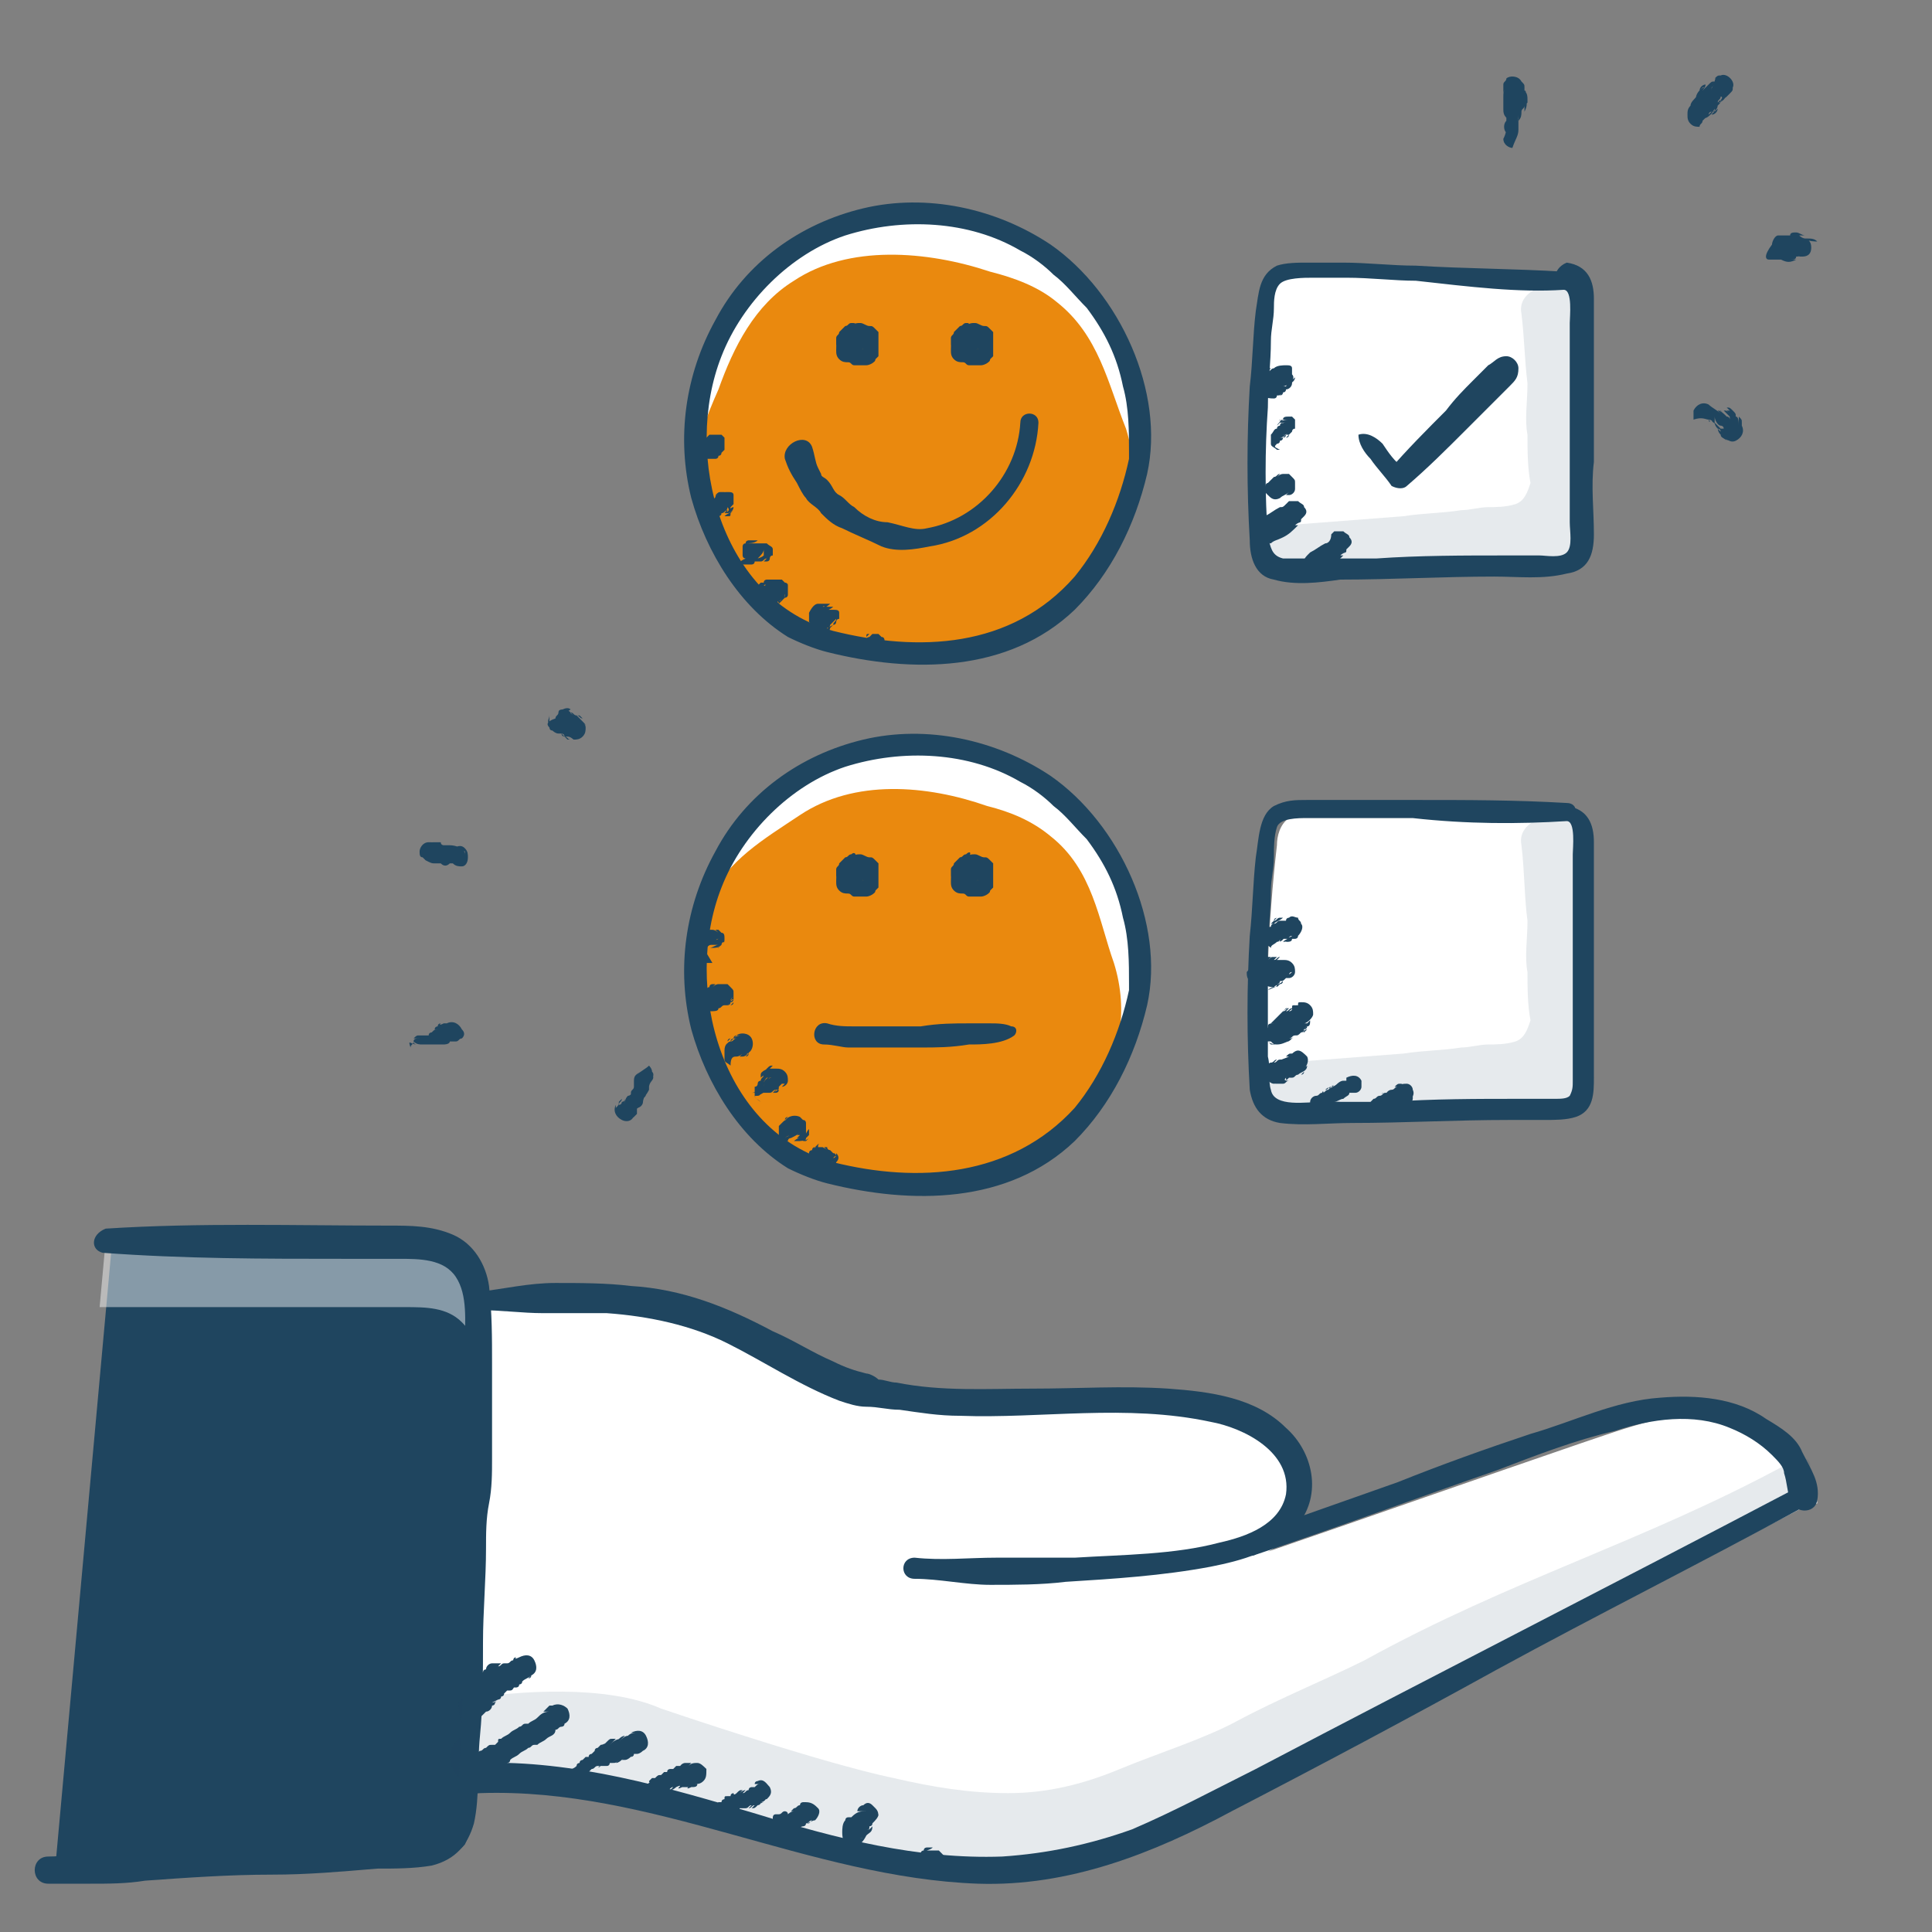 <?xml version="1.0" encoding="utf-8"?>
<!-- Generator: Adobe Illustrator 26.0.1, SVG Export Plug-In . SVG Version: 6.00 Build 0)  -->
<svg version="1.1" id="Layer_1" xmlns="http://www.w3.org/2000/svg" xmlns:xlink="http://www.w3.org/1999/xlink" x="0px" y="0px"
	 viewBox="0 0 64 64" style="enable-background:new 0 0 64 64;" xml:space="preserve">
<rect x="0" y="0" width="64" height="64" fill="#808080" stroke="none"/>
<style type="text/css">
	.st0{opacity:0.1;fill:#EA890E;}
	.st1{fill:#FFFFFF;}
	.st2{opacity:0.15;fill:#1F455F;}
	.st3{fill:#1F455F;}
	.st4{opacity:0.46;fill:#FFFFFF;}
	.st5{fill:#EA890E;}
	.st6{opacity:0.11;fill:#1F455F;}
	.st7{fill:none;stroke:#EA890E;stroke-width:3;stroke-linecap:round;stroke-linejoin:round;}
	.st8{fill:none;stroke:#EA890E;stroke-width:3;stroke-linecap:round;stroke-linejoin:round;stroke-dasharray:1.877,9.385;}
	.st9{fill:none;stroke:#EA890E;stroke-width:3;stroke-linecap:round;stroke-linejoin:round;stroke-dasharray:2.171,10.855;}
	.st10{opacity:0.46;}
	.st11{opacity:0.11;}
</style>
<g>
	<g>
		<g>
			<path class="st3" d="M16.1,44.1c0,4.9-0.2,9.8-0.4,14.7c0,0.3,0,0.6,0,0.9c0,0.5-0.1,1-0.3,1.4c-0.5,0.6-1.4,0.7-2.2,0.7
				c-2.4,0-8.9,0.4-11.4,0.4l1.9-20.9c2.5,0,7.4,0,9.9,0.1c0.7,0,1.4,0,1.9,0.5c0.4,0.4,0.6,0.9,0.7,1.5
				C16,43.6,16.1,43.8,16.1,44.1z"/>
			<path class="st4" d="M16,43.2c-0.1-0.6-0.2-1.1-0.7-1.5c-0.5-0.4-1.2-0.5-1.9-0.5c-2.5,0-7.4,0-9.9-0.1l-0.2,2.2c0,0,0,0,0.1,0
				c2.6,0,7.6,0,10,0c0.7,0,1.4,0,1.9,0.5c0.4,0.4,0.6,0.9,0.7,1.5c0,0.3,0,0.5,0,0.8c0-0.7,0-1.5,0-2.2C16.1,43.8,16,43.5,16,43.2z
				"/>
			<path class="st1" d="M42,35.9c-0.1-2.6,0-5.3,0.3-7.9c0-0.3,0.1-0.7,0.4-0.9C42.7,27,43,27,43.2,27c2.8,0,5.9,0,8.8,0
				c0.3,0,0.5,0.2,0.5,0.5c0.1,2-0.1,7.1,0,8.4c0,0.2,0,0.5-0.1,0.7c-0.2,0.2-0.5,0.2-0.8,0.2c-2.9,0-5.7,0.1-8.6,0.1
				c-0.4,0-0.8,0-1-0.3C42,36.5,42,36.2,42,35.9z"/>
			<path class="st1" d="M42,11.7c0-0.6,0.1-1.1,0.1-1.7c0-0.3,0.1-0.7,0.4-0.9c0.2-0.1,0.4-0.1,0.6-0.1C46,9,49.1,9.4,52,9.3
				c0.3,0,0.5,0.2,0.5,0.5c0.1,2-0.1,6.9,0,8.1c0,0.2,0,0.5-0.1,0.7c-0.2,0.2-0.5,0.2-0.8,0.2c-2.9,0-5.7,0.1-8.6,0.1
				c-0.4,0-0.8,0-1-0.3c-0.1-0.2-0.2-0.5-0.2-0.7C41.9,15.9,41.9,13.8,42,11.7z"/>
			<path class="st1" d="M37.9,32.6c0,0-0.9,8.7-10.2,6.2c-2.6-0.7-4.3-3.6-4.5-6.3c-0.2-2.7,1.2-5.5,3.5-6.9s5.4-1.4,7.7,0
				C36.7,27.2,38.1,29.9,37.9,32.6z"/>
			<path class="st1" d="M37.9,15.1c0,0-0.9,8.7-10.2,6.2c-2.6-0.7-4.3-3.6-4.5-6.3c-0.2-2.7,1.2-5.5,3.5-6.9s5.4-1.4,7.7,0
				C36.7,9.6,38.1,12.4,37.9,15.1z"/>
			<path class="st1" d="M35.3,61.7c-3.9,0.7-7.7-0.6-11.6-1.6c-2.5-0.7-5-1.3-7.6-1.2l-0.4,0c0.2-4.9,0.4-9.8,0.4-14.7
				c0-0.3,0-0.5,0-0.8l0.1,0c2.7-0.2,5.4-0.4,7.9,0.7c1.3,0.5,2.4,1.4,3.7,1.9c3.8,1.6,8.1,0.3,12.1,0.9c0.8,0.1,1.7,0.3,2.3,0.8
				c0.7,0.5,1.1,1.3,1,2.2c-0.1,0.7-0.6,1.2-1.2,1.5c3.5-1.2,6.9-2.4,10.4-3.6c1.5-0.5,3-1.1,4.6-0.9c1.6,0.2,3.1,1.3,3.2,2.9
				l-0.4,0.1c-5.9,3.1-11.9,6.2-17.8,9.3C39.8,60.2,37.7,61.3,35.3,61.7z"/>
		</g>
		<path class="st6" d="M52.4,32.6c0-0.7-0.1-1.4-0.1-2.1c0-0.8,0.1-1.8,0.2-2.6c0-0.5-0.4-0.9-0.9-0.9c-0.2,0-0.3,0.1-0.5,0.1
			c-0.4,0.1-0.8,0.4-0.7,0.9c0.1,0.8,0.1,1.8,0.2,2.5c0,0.6-0.1,1.2,0,1.7c0,0.5,0,1.1,0.1,1.6c-0.1,0.3-0.2,0.6-0.5,0.7
			c-0.3,0.1-0.7,0.1-0.9,0.1c-0.3,0-0.6,0.1-0.9,0.1c-0.6,0.1-1.3,0.1-1.9,0.2c-1.3,0.1-2.6,0.2-3.9,0.3c-0.5,0-0.9,0.4-0.9,0.9
			c0,0.5,0.4,0.9,0.9,0.9l4.8-0.3c0.7,0,1.4-0.1,2.1-0.1c0.7,0.1,1.4,0.3,2.1,0c1.1-0.5,1-1.6,0.9-2.7
			C52.4,33.5,52.4,33.1,52.4,32.6z"/>
		<path class="st6" d="M52.4,14.8c0-0.7-0.1-1.4-0.1-2.1c0-0.8,0.1-1.6,0.2-2.4c0-0.5-0.4-0.9-0.9-0.9c-0.2,0-0.3,0.1-0.5,0.1
			c-0.4,0.1-0.8,0.4-0.7,0.9c0.1,0.8,0.1,1.5,0.2,2.3c0,0.6-0.1,1.2,0,1.7c0,0.5,0,1.1,0.1,1.6c-0.1,0.3-0.2,0.6-0.5,0.7
			c-0.3,0.1-0.7,0.1-0.9,0.1c-0.3,0-0.6,0.1-0.9,0.1c-0.6,0.1-1.3,0.1-1.9,0.2c-1.3,0.1-2.6,0.2-3.9,0.3c-0.5,0-0.9,0.4-0.9,0.9
			c0,0.5,0.4,0.9,0.9,0.9l4.8-0.3c0.7,0,1.4-0.1,2.1-0.1c0.7,0.1,1.4,0.3,2.1,0c1.1-0.5,1-1.6,0.9-2.7
			C52.4,15.7,52.4,15.2,52.4,14.8z"/>
		<path class="st6" d="M59.2,48.5c-4.8,2.6-9.1,3.8-14,6.5C44,55.6,42.3,56.3,41,57c-1.1,0.6-2.7,1.1-3.9,1.6
			c-1.2,0.5-2.4,0.8-3.7,0.8c-1.3,0-2.5-0.2-3.8-0.5c-2.4-0.5-7.4-2.2-7.7-2.3c-1.8-0.8-4.7-0.6-6.6-0.3c-0.3,0,0.1,1,0,1.2
			c-0.2,0.2-0.4,0.4-0.4,0.7c0,0.5,0.4,0.9,0.9,0.9c1.3,0,2.5,0,3.8,0c0.1,0.2,0.3,0.3,0.5,0.3c2.7,0.6,5.4,1.3,8.2,1.9
			c2.7,0.6,5.5,1,8.1,0.2c2.5-0.8,4.9-2.3,7.2-3.6c2.5-1.3,4.9-2.7,7.4-4c2.8-1.5,5.5-3,8.3-4.5C60.3,48.8,60.1,47.9,59.2,48.5z"/>
		<path class="st5" d="M35,10c-0.6-0.5-1.4-0.8-2.2-1c-2.1-0.7-4.7-0.9-6.5,0.3c-1.3,0.8-2,2.2-2.5,3.6c-0.4,0.9-0.8,1.9-0.8,2.9
			c0,1.5,0.9,2.9,2.2,3.9c1.3,0.9,2,1.4,3.6,1.6c1,0.2,3,0.2,4,0c1.5-0.3,2.9-1.2,3.8-2.5c1-1.4,1.2-3,0.7-4.6
			C36.7,12.7,36.4,11.1,35,10z"/>
		<path class="st5" d="M34.8,27.7c-0.6-0.5-1.3-0.8-2.1-1c-2-0.7-4.4-0.9-6.2,0.3c-1.2,0.8-2.4,1.5-3,2.8c-0.4,0.9-0.2,2.7-0.2,3.7
			c0,1.5,0.9,2.9,2.1,3.9c1.2,0.9,2.7,1.4,4.2,1.6c1,0.2,2,0.2,3,0c1.4-0.3,2.8-1.2,3.6-2.5c0.9-1.4,1.2-3,0.7-4.6
			C36.4,30.5,36.2,28.8,34.8,27.7z"/>
		<g>
			<path class="st3" d="M3.4,41.5c2.7,0.2,5.3,0.2,8,0.2c0.6,0,1.2,0,1.8,0c0.7,0,1.5,0,1.9,0.6c0.4,0.6,0.3,1.5,0.3,2.2
				c0,1,0,2,0,2.9c0,0.4,0,0.9,0,1.3c0,0.2,0,0.5,0,0.7c0,0.3,0.1,0.5,0.1,0.8c0.1,0.9-0.1,1.9-0.1,2.9c0,1.9-0.1,3.9-0.2,5.8
				c0,0.8,0.1,1.8-0.7,2.2c-0.5,0.3-1.2,0.3-1.8,0.2c-1.1,0-2.1,0-3.2,0c-1.5,0-2.9,0.1-4.4,0.1c-0.7,0-1.3,0-2,0
				c-0.5,0-1,0.1-1.5,0.1c-0.6,0-0.6,0.9,0,0.9c0.5,0,1,0,1.4,0c0.6,0,1.2,0,1.8-0.1c1.4-0.1,2.8-0.2,4.2-0.2c1.2,0,2.3-0.1,3.5-0.2
				c0.6,0,1.2,0,1.8-0.1c0.8-0.2,1.2-0.7,1.4-1.4c0.2-0.9,0.1-1.9,0.2-2.9c0.1-1,0.1-2.1,0.1-3.1c0-1,0.1-2.1,0.1-3.1
				c0-0.5,0-1,0.1-1.5c0.1-0.5,0.1-1,0.1-1.5c0-1,0-2.1,0-3.1c0-0.9,0-1.7-0.1-2.6c-0.1-0.7-0.5-1.4-1.2-1.7
				c-0.7-0.3-1.4-0.3-2.1-0.3c-3.1,0-6.3-0.1-9.4,0.1C3,40.9,3,41.4,3.4,41.5L3.4,41.5z"/>
		</g>
		<g>
			<path class="st3" d="M15.9,43.4c0.7,0,1.4,0.1,2.1,0.1c0.7,0,1.4,0,2.1,0c1.4,0.1,2.8,0.4,4,1c1.2,0.6,2.4,1.4,3.7,1.9
				c0.3,0.1,0.6,0.2,0.9,0.2c0.4,0,0.7,0.1,1.1,0.1c0.7,0.1,1.3,0.2,2,0.2c2.7,0.1,5.5-0.4,8.3,0.2c1.1,0.2,2.7,1,2.5,2.4
				c-0.2,1-1.3,1.4-2.2,1.6c-1.5,0.4-3.2,0.4-4.8,0.5c-0.9,0-1.7,0-2.6,0c-0.9,0-1.8,0.1-2.7,0c-0.5,0-0.5,0.7,0,0.7
				c0.8,0,1.7,0.2,2.5,0.2c0.8,0,1.7,0,2.5-0.1c1.6-0.1,3.2-0.2,4.8-0.5c1-0.2,2.2-0.5,2.9-1.4c0.8-1,0.5-2.4-0.4-3.2
				c-1-1-2.5-1.2-3.9-1.3c-1.5-0.1-3,0-4.5,0c-1.5,0-3,0.1-4.5-0.2c-0.2,0-0.4-0.1-0.6-0.1c-0.1-0.1-0.3-0.2-0.4-0.2
				c-0.4-0.1-0.7-0.2-1.1-0.4c-0.7-0.3-1.3-0.7-2-1c-1.5-0.8-3-1.4-4.7-1.5c-0.8-0.1-1.7-0.1-2.5-0.1c-0.9,0-1.7,0.2-2.6,0.3
				C15.6,43,15.7,43.4,15.9,43.4L15.9,43.4z"/>
		</g>
		<g>
			<path class="st3" d="M41.6,51.5c2.7-0.9,5.4-1.9,8-2.8c1.3-0.5,2.6-1,3.9-1.3c1.2-0.4,2.6-0.6,3.8-0.1c0.5,0.2,1,0.5,1.4,0.9
				c0.2,0.2,0.4,0.4,0.4,0.6c0.1,0.3,0.1,0.6,0.2,0.9c0.1,0.4,0.8,0.5,0.9,0c0.1-0.6-0.2-1-0.5-1.6c-0.2-0.5-0.7-0.8-1.2-1.1
				c-1-0.7-2.3-0.8-3.5-0.7c-1.5,0.1-2.9,0.8-4.3,1.2c-1.5,0.5-2.9,1-4.4,1.6c-1.7,0.6-3.4,1.2-5.1,1.8C41,51,41.2,51.7,41.6,51.5
				L41.6,51.5z"/>
		</g>
		<g>
			<path class="st3" d="M59.3,49.4c-5.9,3.1-11.8,6.1-17.7,9.2c-1.4,0.7-2.7,1.4-4.1,2c-1.4,0.5-2.8,0.8-4.3,0.9
				c-2.8,0.1-5.5-0.6-8.1-1.4c-3-0.9-6.1-1.8-9.2-1.7c-0.7,0-0.7,1.1,0,1c5.7-0.2,10.9,2.8,16.5,3c3,0.1,5.8-1,8.4-2.4
				c2.9-1.5,5.9-3.1,8.8-4.7c3.3-1.8,6.7-3.5,10-5.3C60,49.7,59.7,49.2,59.3,49.4L59.3,49.4z"/>
		</g>
		<g>
			<g>
				<path class="st3" d="M27.6,20.9c-3.7-1-5-5.8-3.7-9.1c0.7-1.8,2.3-3.4,4.1-4c1.9-0.6,4.1-0.5,5.8,0.5c0.4,0.2,0.8,0.5,1.1,0.8
					c0.4,0.3,0.7,0.7,1.1,1.1c0.6,0.8,1,1.6,1.2,2.6c0.2,0.7,0.2,1.5,0.2,2.2c0,0,0-0.1,0,0c0,0.1,0,0.2,0,0.2
					c-0.3,1.4-0.9,2.8-1.8,3.9C33.5,21.5,30.4,21.6,27.6,20.9c-0.4-0.1-0.6,0.5-0.2,0.7c2.8,0.7,6,0.7,8.2-1.4
					c1.2-1.2,2-2.8,2.4-4.5c0.6-2.7-0.9-6-3.2-7.6c-1.8-1.2-4.1-1.7-6.2-1.2c-2.1,0.5-3.9,1.8-4.9,3.7c-1,1.8-1.3,3.9-0.8,5.9
					c0.5,1.8,1.6,3.6,3.2,4.6c0.4,0.2,0.9,0.4,1.3,0.5C27.8,21.7,28,21,27.6,20.9z"/>
			</g>
			<g>
				<path class="st3" d="M28.2,10.7c-0.1,0-0.1,0.1-0.2,0.1c-0.1,0.1-0.1,0.1-0.2,0.2c0,0.1-0.1,0.1-0.1,0.2c0,0.1,0,0.1,0,0.2
					c0,0.2,0.1,0.3,0.2,0.5c0,0.1,0.1,0.1,0.2,0.1c0.1,0,0.1,0.1,0.2,0.1c0.1,0,0.2,0,0.3,0c0,0,0,0,0.1,0c0,0,0.1,0,0.1-0.1
					c0.1-0.1,0.3-0.2,0.3-0.4c0-0.2,0-0.3,0-0.5c0,0,0,0,0-0.1c0,0-0.1-0.1-0.1-0.1c-0.1-0.1-0.1-0.1-0.2-0.1
					c-0.1,0-0.2-0.1-0.3-0.1c-0.1,0-0.2,0-0.3,0.1c-0.1,0-0.2,0.1-0.2,0.2c-0.1,0.1-0.1,0.2-0.1,0.3c0,0,0-0.1,0-0.1
					c0,0.1,0,0.3,0,0.4c0,0.1,0.2,0.3,0.3,0.4c0.1,0.1,0.3,0.1,0.5,0.1c0.1,0,0.3-0.1,0.3-0.2c0,0,0,0-0.1,0.1c0,0,0,0,0,0
					c0,0-0.1,0-0.1,0c0,0,0.1,0,0.1,0c0.1,0,0.1-0.1,0.1-0.1c0,0,0.1-0.1,0.1-0.1c0,0,0,0,0-0.1c0-0.1,0-0.1,0-0.2
					c0-0.1,0-0.2-0.1-0.3c0-0.1-0.1-0.1-0.1-0.2c-0.1-0.1-0.3-0.2-0.5-0.2c-0.2,0-0.4,0.1-0.5,0.2c-0.2,0.2-0.2,0.4-0.2,0.6
					c0,0.1,0,0.2,0.1,0.3c0.1,0.1,0.2,0.1,0.3,0.1c0.1,0,0.2,0,0.3-0.1c0.1-0.1,0.1-0.2,0.1-0.3c0,0,0,0,0-0.1c0,0,0,0.1,0,0.1
					c0,0,0-0.1,0-0.1c0,0,0,0.1,0,0.1c0,0,0-0.1,0.1-0.1c0,0,0,0.1-0.1,0.1c0,0,0-0.1,0.1-0.1c0,0-0.1,0-0.1,0.1c0,0,0.1,0,0.1-0.1
					c0,0-0.1,0-0.1,0c0,0,0.1,0,0.1,0c0,0-0.1,0-0.1,0c0,0,0.1,0,0.1,0c0,0-0.1,0-0.1,0c0,0,0.1,0,0.1,0c0,0-0.1,0-0.1,0
					c0,0,0.1,0,0.1,0.1c0,0-0.1,0-0.1-0.1c0,0,0.1,0,0.1,0.1c0,0,0-0.1-0.1-0.1c0,0,0,0,0,0.1c0,0,0-0.1,0-0.1c0,0,0,0.1,0,0.1
					c0,0,0-0.1,0-0.1c0,0,0,0.1,0,0.1c0,0,0-0.1,0-0.1c0,0,0,0.1,0,0.1c0,0,0-0.1,0-0.1c0,0,0,0,0,0c0,0.1,0,0.1,0,0.1
					c0,0,0,0.1,0,0.1c0,0,0-0.1,0-0.1c0,0,0,0,0,0c0,0,0.1-0.1,0.1-0.1c0,0,0,0-0.1,0.1c0,0,0,0,0.1-0.1c0,0-0.1,0-0.1,0
					c0,0,0.1,0,0.1,0c0,0-0.1,0-0.1,0c0,0,0.1,0,0.1,0c0,0,0,0-0.1,0c0,0,0.1,0,0.1,0c0,0,0,0-0.1,0c0,0,0.1,0,0.1,0c0,0,0,0-0.1,0
					c0,0,0,0,0.1,0.1c0,0,0,0-0.1-0.1c0,0,0,0,0.1,0.1c0,0,0-0.1-0.1-0.1c0,0,0,0.1,0,0.1c0,0,0-0.1,0-0.1c0,0,0,0.1,0,0.1
					c0,0,0-0.1,0-0.1c0,0,0,0.1,0,0.1c0,0,0,0,0,0c0,0,0,0.1,0,0.1c0,0,0,0,0-0.1c0,0,0,0-0.1,0.1c0,0,0,0,0,0c0,0,0,0-0.1,0.1
					c0,0,0.1,0,0.1-0.1c0,0,0,0-0.1,0.1c0,0,0,0,0.1,0c0,0-0.1,0-0.1,0c0,0,0.1,0,0.1,0c0,0-0.1,0-0.1,0c0,0,0.1,0,0.1,0
					c0,0-0.1,0-0.1,0c0,0,0.1,0,0.1,0c0,0-0.1,0-0.1,0c0,0,0,0,0.1,0c0,0,0,0-0.1-0.1c0,0,0,0,0,0c0,0,0,0-0.1-0.1c0,0,0,0,0,0.1
					c0,0,0-0.1,0-0.1c0,0,0,0,0,0.1c0,0,0-0.1,0-0.1c0,0,0,0.1,0,0.1c0,0,0-0.1,0-0.1c0,0,0,0.1,0,0.1c0,0,0-0.1,0-0.1
					c0,0,0,0.1-0.1,0.1c0,0,0,0,0.1-0.1c0,0,0,0-0.1,0.1c0,0,0,0,0.1-0.1c0,0,0,0-0.1,0c0,0,0.1,0,0.1,0c0,0,0,0-0.1,0
					c0,0,0.1,0,0.1,0c0,0-0.1,0-0.1,0c0,0,0.1,0,0.1,0c0,0-0.1,0-0.1,0c0,0,0.1,0,0.1,0c0,0-0.1,0-0.1-0.1c0,0,0,0,0.1,0.1
					c0,0-0.1,0-0.1-0.1c0,0,0,0,0.1,0.1c0,0,0-0.1,0-0.1c0,0,0,0.1,0,0.1c0,0,0-0.1,0-0.1c0,0,0,0.1,0,0.1c0,0,0-0.1,0-0.1
					c0,0,0,0.1,0,0.1c0,0,0-0.1,0-0.1c0,0,0,0.1,0,0.1c0,0,0-0.1,0.1-0.1c0,0,0,0-0.1,0.1c0,0,0-0.1,0.1-0.1c0,0,0,0-0.1,0.1
					c0,0,0.1,0,0.1-0.1c0,0-0.1,0-0.1,0c0,0,0,0,0,0c0,0,0.1,0,0.1-0.1c0,0,0.1-0.1,0.1-0.1c0-0.1,0.1-0.2,0-0.3
					c0-0.1-0.1-0.2-0.1-0.2C28.4,10.7,28.3,10.7,28.2,10.7L28.2,10.7z"/>
			</g>
			<g>
				<path class="st3" d="M32,10.7c-0.1,0-0.1,0.1-0.2,0.1c-0.1,0.1-0.1,0.1-0.2,0.2c0,0.1-0.1,0.1-0.1,0.2c0,0.1,0,0.1,0,0.2
					c0,0.2,0.1,0.3,0.2,0.5c0,0.1,0.1,0.1,0.2,0.1c0.1,0,0.1,0.1,0.2,0.1c0.1,0,0.2,0,0.3,0c0,0,0,0,0.1,0c0,0,0.1,0,0.1-0.1
					c0.1-0.1,0.3-0.2,0.3-0.4c0-0.2,0-0.3,0-0.5c0,0,0,0,0-0.1c0,0-0.1-0.1-0.1-0.1c-0.1-0.1-0.1-0.1-0.2-0.1
					c-0.1,0-0.2-0.1-0.3-0.1c-0.1,0-0.2,0-0.3,0.1c-0.1,0-0.2,0.1-0.2,0.2c-0.1,0.1-0.1,0.2-0.1,0.3c0,0,0-0.1,0-0.1
					c0,0.1,0,0.3,0,0.4c0,0.1,0.2,0.3,0.3,0.4c0.1,0.1,0.3,0.1,0.5,0.1c0.1,0,0.3-0.1,0.3-0.2c0,0,0,0-0.1,0.1c0,0,0,0,0,0
					c0,0-0.1,0-0.1,0c0,0,0.1,0,0.1,0c0.1,0,0.1-0.1,0.1-0.1c0,0,0.1-0.1,0.1-0.1c0,0,0,0,0-0.1c0-0.1,0-0.1,0-0.2
					c0-0.1,0-0.2-0.1-0.3c0-0.1-0.1-0.1-0.1-0.2c-0.1-0.1-0.3-0.2-0.5-0.2c-0.2,0-0.4,0.1-0.5,0.2c-0.2,0.2-0.2,0.4-0.2,0.6
					c0,0.1,0,0.2,0.1,0.3c0.1,0.1,0.2,0.1,0.3,0.1c0.1,0,0.2,0,0.3-0.1c0.1-0.1,0.1-0.2,0.1-0.3c0,0,0,0,0-0.1c0,0,0,0.1,0,0.1
					c0,0,0-0.1,0-0.1c0,0,0,0.1,0,0.1c0,0,0-0.1,0.1-0.1c0,0,0,0.1-0.1,0.1c0,0,0-0.1,0.1-0.1c0,0-0.1,0-0.1,0.1c0,0,0.1,0,0.1-0.1
					c0,0-0.1,0-0.1,0c0,0,0.1,0,0.1,0c0,0-0.1,0-0.1,0c0,0,0.1,0,0.1,0c0,0-0.1,0-0.1,0c0,0,0.1,0,0.1,0c0,0-0.1,0-0.1,0
					c0,0,0.1,0,0.1,0.1c0,0-0.1,0-0.1-0.1c0,0,0.1,0,0.1,0.1c0,0,0-0.1-0.1-0.1c0,0,0,0,0,0.1c0,0,0-0.1,0-0.1c0,0,0,0.1,0,0.1
					c0,0,0-0.1,0-0.1c0,0,0,0.1,0,0.1c0,0,0-0.1,0-0.1c0,0,0,0.1,0,0.1c0,0,0-0.1,0-0.1c0,0,0,0,0,0c0,0.1,0,0.1,0,0.1
					c0,0,0,0.1,0,0.1c0,0,0-0.1,0-0.1c0,0,0,0,0,0c0,0,0.1-0.1,0.1-0.1c0,0,0,0-0.1,0.1c0,0,0,0,0.1-0.1c0,0-0.1,0-0.1,0
					c0,0,0.1,0,0.1,0c0,0-0.1,0-0.1,0c0,0,0.1,0,0.1,0c0,0,0,0-0.1,0c0,0,0.1,0,0.1,0c0,0,0,0-0.1,0c0,0,0.1,0,0.1,0c0,0,0,0-0.1,0
					c0,0,0,0,0.1,0.1c0,0,0,0-0.1-0.1c0,0,0,0,0.1,0.1c0,0,0-0.1-0.1-0.1c0,0,0,0.1,0,0.1c0,0,0-0.1,0-0.1c0,0,0,0.1,0,0.1
					c0,0,0-0.1,0-0.1c0,0,0,0.1,0,0.1c0,0,0,0,0,0c0,0,0,0.1,0,0.1c0,0,0,0,0-0.1c0,0,0,0-0.1,0.1c0,0,0,0,0,0c0,0,0,0-0.1,0.1
					c0,0,0.1,0,0.1-0.1c0,0,0,0-0.1,0.1c0,0,0,0,0.1,0c0,0-0.1,0-0.1,0c0,0,0.1,0,0.1,0c0,0-0.1,0-0.1,0c0,0,0.1,0,0.1,0
					c0,0-0.1,0-0.1,0c0,0,0.1,0,0.1,0c0,0-0.1,0-0.1,0c0,0,0,0,0.1,0c0,0,0,0-0.1-0.1c0,0,0,0,0,0c0,0,0,0-0.1-0.1c0,0,0,0,0,0.1
					c0,0,0-0.1,0-0.1c0,0,0,0,0,0.1c0,0,0-0.1,0-0.1c0,0,0,0.1,0,0.1c0,0,0-0.1,0-0.1c0,0,0,0.1,0,0.1c0,0,0-0.1,0-0.1
					c0,0,0,0.1-0.1,0.1c0,0,0,0,0.1-0.1c0,0,0,0-0.1,0.1c0,0,0,0,0.1-0.1c0,0,0,0-0.1,0c0,0,0.1,0,0.1,0c0,0,0,0-0.1,0
					c0,0,0.1,0,0.1,0c0,0-0.1,0-0.1,0c0,0,0.1,0,0.1,0c0,0-0.1,0-0.1,0c0,0,0.1,0,0.1,0c0,0-0.1,0-0.1-0.1c0,0,0,0,0.1,0.1
					c0,0-0.1,0-0.1-0.1c0,0,0,0,0.1,0.1c0,0,0-0.1,0-0.1c0,0,0,0.1,0,0.1c0,0,0-0.1,0-0.1c0,0,0,0.1,0,0.1c0,0,0-0.1,0-0.1
					c0,0,0,0.1,0,0.1c0,0,0-0.1,0-0.1c0,0,0,0.1,0,0.1c0,0,0-0.1,0.1-0.1c0,0,0,0-0.1,0.1c0,0,0-0.1,0.1-0.1c0,0,0,0-0.1,0.1
					c0,0,0.1,0,0.1-0.1c0,0-0.1,0-0.1,0c0,0,0,0,0,0c0,0,0.1,0,0.1-0.1c0,0,0.1-0.1,0.1-0.1c0-0.1,0.1-0.2,0-0.3
					c0-0.1-0.1-0.2-0.1-0.2C32.1,10.7,32.1,10.7,32,10.7L32,10.7z"/>
			</g>
			<g>
				<path class="st3" d="M33.8,14c-0.1,1.7-1.4,3.2-3.1,3.5c-0.4,0.1-0.8-0.1-1.3-0.2c-0.4,0-0.8-0.2-1.1-0.5
					c-0.2-0.1-0.3-0.3-0.5-0.4c-0.2-0.1-0.2-0.3-0.4-0.5c-0.1-0.1-0.2-0.1-0.2-0.2c0,0-0.1-0.2-0.1-0.2c-0.1-0.2-0.1-0.4-0.2-0.7
					c-0.2-0.5-1-0.1-0.9,0.4c0.1,0.3,0.2,0.5,0.4,0.8c0.1,0.2,0.2,0.4,0.3,0.5c0.1,0.2,0.4,0.3,0.5,0.5c0.2,0.2,0.4,0.4,0.7,0.5
					c0.4,0.2,0.9,0.4,1.3,0.6c0.5,0.2,1.1,0.1,1.6,0c2-0.3,3.5-2.1,3.6-4.1C34.4,13.6,33.8,13.6,33.8,14L33.8,14z"/>
			</g>
			<g>
				<path class="st3" d="M27.6,38.5c-3.7-1-5-5.8-3.7-9.1c0.7-1.8,2.3-3.4,4.1-4c1.9-0.6,4.1-0.5,5.8,0.5c0.4,0.2,0.8,0.5,1.1,0.8
					c0.4,0.3,0.7,0.7,1.1,1.1c0.6,0.8,1,1.6,1.2,2.6c0.2,0.7,0.2,1.5,0.2,2.2c0,0,0-0.1,0,0c0,0.1,0,0.2,0,0.2
					c-0.3,1.4-0.9,2.8-1.8,3.9C33.5,39,30.4,39.2,27.6,38.5c-0.4-0.1-0.6,0.5-0.2,0.7c2.8,0.7,6,0.7,8.2-1.4c1.2-1.2,2-2.8,2.4-4.5
					c0.6-2.7-0.9-6-3.2-7.6c-1.8-1.2-4.1-1.7-6.2-1.2c-2.1,0.5-3.9,1.8-4.9,3.7c-1,1.8-1.3,3.9-0.8,5.9c0.5,1.8,1.6,3.6,3.2,4.6
					c0.4,0.2,0.9,0.4,1.3,0.5C27.8,39.2,28,38.6,27.6,38.5z"/>
			</g>
			<g>
				<path class="st3" d="M28.2,28.3c-0.1,0-0.1,0.1-0.2,0.1c-0.1,0.1-0.1,0.1-0.2,0.2c0,0.1-0.1,0.1-0.1,0.2c0,0.1,0,0.1,0,0.2
					c0,0.2,0.1,0.3,0.2,0.5c0,0.1,0.1,0.1,0.2,0.1c0.1,0,0.1,0.1,0.2,0.1c0.1,0,0.2,0,0.3,0c0,0,0,0,0.1,0c0,0,0.1,0,0.1-0.1
					c0.1-0.1,0.3-0.2,0.3-0.4c0-0.2,0-0.3,0-0.5c0,0,0,0,0-0.1c0,0-0.1-0.1-0.1-0.1c-0.1-0.1-0.1-0.1-0.2-0.1
					c-0.1,0-0.2-0.1-0.3-0.1c-0.1,0-0.2,0-0.3,0.1c-0.1,0-0.2,0.1-0.2,0.2c-0.1,0.1-0.1,0.2-0.1,0.3c0,0,0-0.1,0-0.1
					c0,0.1,0,0.3,0,0.4c0,0.1,0.2,0.3,0.3,0.4c0.1,0.1,0.3,0.1,0.5,0.1c0.1,0,0.3-0.1,0.3-0.2c0,0,0,0-0.1,0.1c0,0,0,0,0,0
					c0,0-0.1,0-0.1,0c0,0,0.1,0,0.1,0c0.1,0,0.1-0.1,0.1-0.1c0,0,0.1-0.1,0.1-0.1c0,0,0,0,0-0.1c0-0.1,0-0.1,0-0.2
					c0-0.1,0-0.2-0.1-0.3c0-0.1-0.1-0.1-0.1-0.2c-0.1-0.1-0.3-0.2-0.5-0.2c-0.2,0-0.4,0.1-0.5,0.2c-0.2,0.2-0.2,0.4-0.2,0.6
					c0,0.1,0,0.2,0.1,0.3c0.1,0.1,0.2,0.1,0.3,0.1c0.1,0,0.2,0,0.3-0.1c0.1-0.1,0.1-0.2,0.1-0.3c0,0,0,0,0-0.1c0,0,0,0.1,0,0.1
					c0,0,0-0.1,0-0.1c0,0,0,0.1,0,0.1c0,0,0-0.1,0.1-0.1c0,0,0,0.1-0.1,0.1c0,0,0-0.1,0.1-0.1c0,0-0.1,0-0.1,0.1c0,0,0.1,0,0.1-0.1
					c0,0-0.1,0-0.1,0c0,0,0.1,0,0.1,0c0,0-0.1,0-0.1,0c0,0,0.1,0,0.1,0c0,0-0.1,0-0.1,0c0,0,0.1,0,0.1,0c0,0-0.1,0-0.1,0
					c0,0,0.1,0,0.1,0.1c0,0-0.1,0-0.1-0.1c0,0,0.1,0,0.1,0.1c0,0,0-0.1-0.1-0.1c0,0,0,0,0,0.1c0,0,0-0.1,0-0.1c0,0,0,0.1,0,0.1
					c0,0,0-0.1,0-0.1c0,0,0,0.1,0,0.1c0,0,0-0.1,0-0.1c0,0,0,0.1,0,0.1c0,0,0-0.1,0-0.1c0,0,0,0,0,0c0,0.1,0,0.1,0,0.1
					c0,0,0,0.1,0,0.1c0,0,0-0.1,0-0.1c0,0,0,0,0,0c0,0,0.1-0.1,0.1-0.1c0,0,0,0-0.1,0.1c0,0,0,0,0.1-0.1c0,0-0.1,0-0.1,0
					c0,0,0.1,0,0.1,0c0,0-0.1,0-0.1,0c0,0,0.1,0,0.1,0c0,0,0,0-0.1,0c0,0,0.1,0,0.1,0c0,0,0,0-0.1,0c0,0,0.1,0,0.1,0c0,0,0,0-0.1,0
					c0,0,0,0,0.1,0.1c0,0,0,0-0.1-0.1c0,0,0,0,0.1,0.1c0,0,0-0.1-0.1-0.1c0,0,0,0.1,0,0.1c0,0,0-0.1,0-0.1c0,0,0,0.1,0,0.1
					c0,0,0-0.1,0-0.1c0,0,0,0.1,0,0.1c0,0,0,0,0,0c0,0,0,0.1,0,0.1c0,0,0,0,0-0.1c0,0,0,0-0.1,0.1c0,0,0,0,0,0c0,0,0,0-0.1,0.1
					c0,0,0.1,0,0.1-0.1c0,0,0,0-0.1,0.1c0,0,0,0,0.1,0c0,0-0.1,0-0.1,0c0,0,0.1,0,0.1,0c0,0-0.1,0-0.1,0c0,0,0.1,0,0.1,0
					c0,0-0.1,0-0.1,0c0,0,0.1,0,0.1,0c0,0-0.1,0-0.1,0c0,0,0,0,0.1,0c0,0,0,0-0.1-0.1c0,0,0,0,0,0c0,0,0,0-0.1-0.1c0,0,0,0,0,0.1
					c0,0,0-0.1,0-0.1c0,0,0,0,0,0.1c0,0,0-0.1,0-0.1c0,0,0,0.1,0,0.1c0,0,0-0.1,0-0.1c0,0,0,0.1,0,0.1c0,0,0-0.1,0-0.1
					c0,0,0,0.1-0.1,0.1c0,0,0,0,0.1-0.1c0,0,0,0-0.1,0.1c0,0,0,0,0.1-0.1c0,0,0,0-0.1,0c0,0,0.1,0,0.1,0c0,0,0,0-0.1,0
					c0,0,0.1,0,0.1,0c0,0-0.1,0-0.1,0c0,0,0.1,0,0.1,0c0,0-0.1,0-0.1,0c0,0,0.1,0,0.1,0c0,0-0.1,0-0.1-0.1c0,0,0,0,0.1,0.1
					c0,0-0.1,0-0.1-0.1c0,0,0,0,0.1,0.1c0,0,0-0.1,0-0.1c0,0,0,0.1,0,0.1c0,0,0-0.1,0-0.1c0,0,0,0.1,0,0.1c0,0,0-0.1,0-0.1
					c0,0,0,0.1,0,0.1c0,0,0-0.1,0-0.1c0,0,0,0.1,0,0.1c0,0,0-0.1,0.1-0.1c0,0,0,0-0.1,0.1c0,0,0-0.1,0.1-0.1c0,0,0,0-0.1,0.1
					c0,0,0.1,0,0.1-0.1c0,0-0.1,0-0.1,0c0,0,0,0,0,0c0,0,0.1,0,0.1-0.1c0,0,0.1-0.1,0.1-0.1c0-0.1,0.1-0.2,0-0.3
					c0-0.1-0.1-0.2-0.1-0.2C28.4,28.3,28.3,28.2,28.2,28.3L28.2,28.3z"/>
			</g>
			<g>
				<path class="st3" d="M32,28.3c-0.1,0-0.1,0.1-0.2,0.1c-0.1,0.1-0.1,0.1-0.2,0.2c0,0.1-0.1,0.1-0.1,0.2c0,0.1,0,0.1,0,0.2
					c0,0.2,0.1,0.3,0.2,0.5c0,0.1,0.1,0.1,0.2,0.1c0.1,0,0.1,0.1,0.2,0.1c0.1,0,0.2,0,0.3,0c0,0,0,0,0.1,0c0,0,0.1,0,0.1-0.1
					c0.1-0.1,0.3-0.2,0.3-0.4c0-0.2,0-0.3,0-0.5c0,0,0,0,0-0.1c0,0-0.1-0.1-0.1-0.1c-0.1-0.1-0.1-0.1-0.2-0.1
					c-0.1,0-0.2-0.1-0.3-0.1c-0.1,0-0.2,0-0.3,0.1c-0.1,0-0.2,0.1-0.2,0.2c-0.1,0.1-0.1,0.2-0.1,0.3c0,0,0-0.1,0-0.1
					c0,0.1,0,0.3,0,0.4c0,0.1,0.2,0.3,0.3,0.4c0.1,0.1,0.3,0.1,0.5,0.1c0.1,0,0.3-0.1,0.3-0.2c0,0,0,0-0.1,0.1c0,0,0,0,0,0
					c0,0-0.1,0-0.1,0c0,0,0.1,0,0.1,0c0.1,0,0.1-0.1,0.1-0.1c0,0,0.1-0.1,0.1-0.1c0,0,0,0,0-0.1c0-0.1,0-0.1,0-0.2
					c0-0.1,0-0.2-0.1-0.3c0-0.1-0.1-0.1-0.1-0.2c-0.1-0.1-0.3-0.2-0.5-0.2c-0.2,0-0.4,0.1-0.5,0.2c-0.2,0.2-0.2,0.4-0.2,0.6
					c0,0.1,0,0.2,0.1,0.3c0.1,0.1,0.2,0.1,0.3,0.1c0.1,0,0.2,0,0.3-0.1c0.1-0.1,0.1-0.2,0.1-0.3c0,0,0,0,0-0.1c0,0,0,0.1,0,0.1
					c0,0,0-0.1,0-0.1c0,0,0,0.1,0,0.1c0,0,0-0.1,0.1-0.1c0,0,0,0.1-0.1,0.1c0,0,0-0.1,0.1-0.1c0,0-0.1,0-0.1,0.1c0,0,0.1,0,0.1-0.1
					c0,0-0.1,0-0.1,0c0,0,0.1,0,0.1,0c0,0-0.1,0-0.1,0c0,0,0.1,0,0.1,0c0,0-0.1,0-0.1,0c0,0,0.1,0,0.1,0c0,0-0.1,0-0.1,0
					c0,0,0.1,0,0.1,0.1c0,0-0.1,0-0.1-0.1c0,0,0.1,0,0.1,0.1c0,0,0-0.1-0.1-0.1c0,0,0,0,0,0.1c0,0,0-0.1,0-0.1c0,0,0,0.1,0,0.1
					c0,0,0-0.1,0-0.1c0,0,0,0.1,0,0.1c0,0,0-0.1,0-0.1c0,0,0,0.1,0,0.1c0,0,0-0.1,0-0.1c0,0,0,0,0,0c0,0.1,0,0.1,0,0.1
					c0,0,0,0.1,0,0.1c0,0,0-0.1,0-0.1c0,0,0,0,0,0c0,0,0.1-0.1,0.1-0.1c0,0,0,0-0.1,0.1c0,0,0,0,0.1-0.1c0,0-0.1,0-0.1,0
					c0,0,0.1,0,0.1,0c0,0-0.1,0-0.1,0c0,0,0.1,0,0.1,0c0,0,0,0-0.1,0c0,0,0.1,0,0.1,0c0,0,0,0-0.1,0c0,0,0.1,0,0.1,0c0,0,0,0-0.1,0
					c0,0,0,0,0.1,0.1c0,0,0,0-0.1-0.1c0,0,0,0,0.1,0.1c0,0,0-0.1-0.1-0.1c0,0,0,0.1,0,0.1c0,0,0-0.1,0-0.1c0,0,0,0.1,0,0.1
					c0,0,0-0.1,0-0.1c0,0,0,0.1,0,0.1c0,0,0,0,0,0c0,0,0,0.1,0,0.1c0,0,0,0,0-0.1c0,0,0,0-0.1,0.1c0,0,0,0,0,0c0,0,0,0-0.1,0.1
					c0,0,0.1,0,0.1-0.1c0,0,0,0-0.1,0.1c0,0,0,0,0.1,0c0,0-0.1,0-0.1,0c0,0,0.1,0,0.1,0c0,0-0.1,0-0.1,0c0,0,0.1,0,0.1,0
					c0,0-0.1,0-0.1,0c0,0,0.1,0,0.1,0c0,0-0.1,0-0.1,0c0,0,0,0,0.1,0c0,0,0,0-0.1-0.1c0,0,0,0,0,0c0,0,0,0-0.1-0.1c0,0,0,0,0,0.1
					c0,0,0-0.1,0-0.1c0,0,0,0,0,0.1c0,0,0-0.1,0-0.1c0,0,0,0.1,0,0.1c0,0,0-0.1,0-0.1c0,0,0,0.1,0,0.1c0,0,0-0.1,0-0.1
					c0,0,0,0.1-0.1,0.1c0,0,0,0,0.1-0.1c0,0,0,0-0.1,0.1c0,0,0,0,0.1-0.1c0,0,0,0-0.1,0c0,0,0.1,0,0.1,0c0,0,0,0-0.1,0
					c0,0,0.1,0,0.1,0c0,0-0.1,0-0.1,0c0,0,0.1,0,0.1,0c0,0-0.1,0-0.1,0c0,0,0.1,0,0.1,0c0,0-0.1,0-0.1-0.1c0,0,0,0,0.1,0.1
					c0,0-0.1,0-0.1-0.1c0,0,0,0,0.1,0.1c0,0,0-0.1,0-0.1c0,0,0,0.1,0,0.1c0,0,0-0.1,0-0.1c0,0,0,0.1,0,0.1c0,0,0-0.1,0-0.1
					c0,0,0,0.1,0,0.1c0,0,0-0.1,0-0.1c0,0,0,0.1,0,0.1c0,0,0-0.1,0.1-0.1c0,0,0,0-0.1,0.1c0,0,0-0.1,0.1-0.1c0,0,0,0-0.1,0.1
					c0,0,0.1,0,0.1-0.1c0,0-0.1,0-0.1,0c0,0,0,0,0,0c0,0,0.1,0,0.1-0.1c0,0,0.1-0.1,0.1-0.1c0-0.1,0.1-0.2,0-0.3
					c0-0.1-0.1-0.2-0.1-0.2C32.2,28.2,32.1,28.2,32,28.3L32,28.3z"/>
			</g>
			<g>
				<path class="st3" d="M33.5,34c-0.2-0.1-0.5-0.1-0.7-0.1c-0.2,0-0.5,0-0.7,0c-0.5,0-1,0-1.6,0.1c-0.2,0-0.5,0-0.7,0
					c-0.3,0-0.6,0-0.8,0c-0.2,0-0.5,0-0.7,0c-0.3,0-0.6,0-0.9-0.1c-0.5-0.1-0.6,0.7-0.1,0.7c0.3,0,0.6,0.1,0.8,0.1
					c0.3,0,0.6,0,0.9,0c0.2,0,0.5,0,0.7,0c0.3,0,0.6,0,0.8,0c0.5,0,1,0,1.6-0.1c0.4,0,1.1,0,1.5-0.3C33.7,34.2,33.7,34,33.5,34
					L33.5,34z"/>
			</g>
			<g>
				<path class="st3" d="M51.8,9.6c0.3,0,0.2,0.9,0.2,1.1c0,0.4,0,0.9,0,1.3c0,1,0,1.9,0,2.9c0,0.8,0,1.6,0,2.4c0,0.3,0.1,0.8-0.1,1
					c-0.2,0.2-0.7,0.1-0.9,0.1c-0.4,0-0.8,0-1.1,0c-1.4,0-2.9,0-4.3,0.1c-0.7,0-1.5,0-2.2,0c-0.3,0-0.6,0-0.9,0
					c-0.4-0.1-0.4-0.4-0.5-0.7c-0.1-1.4-0.1-2.9,0-4.3c0-0.7,0.1-1.5,0.1-2.2c0-0.4,0.1-0.7,0.1-1.1c0-0.2,0-0.6,0.2-0.8
					c0.2-0.2,0.8-0.2,1.1-0.2c0.4,0,0.8,0,1.1,0c0.8,0,1.6,0.1,2.3,0.1C48.7,9.5,50.3,9.7,51.8,9.6c0.4-0.1,0.4-0.6,0-0.6
					c-1.6-0.1-3.3-0.1-4.9-0.2c-0.8,0-1.6-0.1-2.4-0.1c-0.4,0-0.8,0-1.2,0c-0.3,0-0.7,0-1,0.1c-0.6,0.3-0.6,0.9-0.7,1.5
					c-0.1,0.8-0.1,1.7-0.2,2.5c-0.1,1.7-0.1,3.4,0,5.1c0,0.6,0.2,1.2,0.8,1.3c0.7,0.2,1.5,0.1,2.2,0c1.7,0,3.4-0.1,5.1-0.1
					c0.8,0,1.6,0.1,2.4-0.1c0.7-0.1,0.9-0.6,0.9-1.3c0-0.8-0.1-1.6,0-2.4c0-1.3,0-2.5,0-3.8c0-0.5,0-1.1,0-1.6
					c0-0.6-0.2-1.1-0.9-1.2C51.4,8.9,51.4,9.5,51.8,9.6z"/>
			</g>
			<g>
				<path class="st3" d="M51.9,27.2c0.3,0,0.2,0.9,0.2,1.1c0,0.4,0,0.9,0,1.3c0,1,0,2,0,2.9c0,0.8,0,1.6,0,2.5c0,0.3,0,0.5,0,0.8
					c0,0.2,0,0.3-0.1,0.5c-0.1,0.1-0.3,0.1-0.5,0.1c-0.4,0-0.8,0-1.1,0c-1.5,0-2.9,0-4.4,0.1c-0.7,0-1.5,0-2.2,0
					c-0.5,0-1.6,0.2-1.7-0.4c-0.1-0.3,0-0.7-0.1-1.1c0-0.4,0-0.8,0-1.1c0-0.7,0-1.5,0-2.2c0-0.7,0.1-1.5,0.1-2.2
					c0-0.4,0.1-0.7,0.1-1.1c0-0.3,0-0.7,0.1-1c0.1-0.3,0.7-0.3,1-0.3c0.4,0,0.8,0,1.2,0c0.8,0,1.6,0,2.3,0
					C48.6,27.3,50.3,27.3,51.9,27.2c0.4-0.1,0.4-0.6,0-0.6c-1.7-0.1-3.3-0.1-5-0.1c-0.8,0-1.7,0-2.5,0c-0.4,0-0.8,0-1.1,0
					c-0.4,0-0.7,0-1.1,0.2c-0.5,0.3-0.5,1.1-0.6,1.7c-0.1,0.9-0.1,1.7-0.2,2.6c-0.1,1.7-0.1,3.4,0,5.1c0.1,0.6,0.4,1,1,1.1
					c0.8,0.1,1.6,0,2.4,0c1.7,0,3.4-0.1,5.2-0.1c0.4,0,0.8,0,1.2,0c0.3,0,0.7,0,1-0.1c0.6-0.2,0.6-0.8,0.6-1.3c0-0.8,0-1.7,0-2.5
					c0-1.3,0-2.5,0-3.8c0-0.5,0-1,0-1.5c0-0.6-0.2-1.1-0.9-1.2C51.4,26.6,51.5,27.2,51.9,27.2z"/>
			</g>
			<g>
				<path class="st3" d="M45,14.4c0,0.3,0.2,0.6,0.4,0.8c0.2,0.3,0.5,0.6,0.7,0.9c0.2,0.1,0.4,0.1,0.5,0c0.7-0.6,1.3-1.2,2-1.9
					c0.3-0.3,0.6-0.6,0.9-0.9c0.2-0.2,0.3-0.3,0.5-0.5c0.2-0.2,0.3-0.3,0.3-0.6c0-0.2-0.2-0.4-0.4-0.4c-0.3,0-0.4,0.2-0.6,0.3
					c-0.2,0.2-0.3,0.3-0.5,0.5c-0.3,0.3-0.6,0.6-0.9,1c-0.6,0.6-1.3,1.3-1.9,2c0.2,0,0.3,0,0.5-0.1c-0.3-0.2-0.5-0.5-0.7-0.8
					C45.6,14.5,45.3,14.3,45,14.4C45,14.4,45,14.4,45,14.4L45,14.4z"/>
			</g>
		</g>
		<g>
			<path class="st3" d="M15.6,57c0.2,0,0.3-0.1,0.4-0.2c0,0,0.1-0.1,0.1-0.1c0,0,0,0,0,0c0,0,0,0,0,0c0.1,0,0.2-0.1,0.2-0.2
				c0,0,0,0,0,0c0,0,0,0,0,0c0,0,0.1,0,0.1-0.1c0.1-0.1,0,0-0.1,0c0,0,0.2-0.1,0.2-0.1c0,0,0.1,0,0.1-0.1c0,0,0.1,0,0.1-0.1
				c0,0,0.1-0.1,0.1-0.1c0,0,0,0,0,0c0,0,0,0,0,0c0,0,0.1,0,0.1,0c0.1-0.1,0,0,0,0c0.1,0,0.1-0.1,0.2-0.2c0,0-0.1,0.1-0.1,0.1
				c0,0,0,0,0.1,0c0,0,0.1,0,0.1-0.1c0,0,0,0,0,0c0,0,0.1,0,0.1-0.1c0.1-0.1,0.2-0.1,0.3-0.2c0,0-0.1,0.1-0.1,0.1c0,0,0.1,0,0.1-0.1
				c0.2-0.1,0.2-0.3,0.1-0.5c-0.1-0.2-0.3-0.2-0.5-0.1c0,0-0.2,0.1-0.1,0c0.1-0.1,0,0,0,0c-0.1,0-0.1,0.1-0.1,0.1c0,0,0,0,0,0
				c-0.1,0-0.1,0.1-0.2,0.1c0,0,0,0,0.1,0c0,0-0.1,0-0.1,0c0,0-0.1,0.1-0.1,0.1c0,0,0.1-0.1,0.1-0.1c0,0-0.1,0-0.1,0c0,0,0,0,0,0
				c-0.1,0,0,0,0,0c-0.1,0-0.1,0.1-0.2,0.1c0,0,0.1-0.1,0.1-0.1c0.1,0,0.1,0-0.1,0c0,0-0.1,0-0.1,0c0,0-0.1,0-0.1,0
				c-0.1,0-0.2,0.1-0.2,0.2c-0.1,0.1,0,0,0,0c0,0-0.1,0-0.1,0.1c-0.1,0.1,0,0,0,0c-0.1,0-0.1,0-0.1,0.1c0,0,0,0-0.1,0.1
				c-0.1,0,0,0,0,0c-0.1,0-0.1,0.1-0.2,0.1c0,0-0.1,0.1-0.1,0.1c-0.1,0.1-0.2,0.2-0.2,0.3c0,0.1,0,0.2,0.1,0.3
				C15.4,57,15.5,57,15.6,57L15.6,57z"/>
		</g>
		<g>
			<path class="st3" d="M16.4,58.7C16.5,58.7,16.5,58.7,16.4,58.7C16.5,58.7,16.4,58.7,16.4,58.7c0.1,0,0.1-0.1,0.1-0.1
				c0.1,0,0.1-0.1,0.1-0.1c-0.1,0,0,0,0.1,0c0,0,0.1,0,0.1-0.1c0,0,0.1,0,0.1-0.1c0.1-0.1,0,0,0,0c0.1-0.1,0.2-0.1,0.3-0.2
				c0.1-0.1,0.2-0.1,0.3-0.2c0.1,0,0.1-0.1,0.2-0.1c0.1-0.1,0,0,0,0c0,0,0,0,0.1,0c0.1-0.1,0.2-0.1,0.3-0.2c0.1-0.1,0.3-0.1,0.3-0.3
				c0,0-0.1,0.1-0.1,0.1c0,0,0.1,0,0.1-0.1c0.1,0,0.1-0.1,0.2-0.1c0,0-0.1,0,0,0c0,0,0.1,0,0.1-0.1c0,0,0,0,0,0c0,0,0,0,0,0
				c0.2-0.1,0.2-0.3,0.1-0.5c-0.1-0.1-0.3-0.2-0.5-0.1c0,0,0,0,0,0c0,0,0,0,0,0c0,0,0,0,0,0c0,0-0.1,0-0.1,0c0,0-0.1,0.1-0.1,0.1
				c0,0,0.1,0,0,0c0,0,0,0,0,0c0,0-0.1,0.1-0.1,0.1c0.1,0,0.1,0,0.2,0c-0.2,0-0.3,0.1-0.4,0.2c-0.1,0.1-0.2,0.1-0.3,0.2
				c0,0,0,0-0.1,0c0,0-0.1,0.1,0,0c-0.1,0-0.1,0.1-0.2,0.1c-0.1,0.1-0.2,0.1-0.3,0.2c-0.1,0.1-0.2,0.1-0.3,0.2c0,0,0,0,0,0
				c-0.1,0-0.1,0-0.1,0.1c0,0-0.1,0.1-0.1,0.1c0,0,0,0-0.1,0c0,0,0,0,0,0c-0.1,0-0.1,0-0.2,0.1c-0.1,0-0.1,0.1-0.2,0.1
				c-0.2,0.1-0.2,0.4-0.1,0.5C16.1,58.9,16.3,58.9,16.4,58.7L16.4,58.7z"/>
		</g>
		<g>
			<path class="st3" d="M19,59c0.2-0.1,0.3-0.2,0.5-0.3c0,0,0.1-0.1,0.1-0.1c0,0,0,0,0,0c0,0,0,0,0,0c0.1,0,0.1-0.1,0.2-0.1
				c0,0,0,0,0.1,0c-0.1,0-0.1,0.1,0,0c0,0,0,0,0.1,0c0,0,0,0,0,0c0,0,0,0,0.1,0c0.1,0,0.1-0.1,0.1-0.1c0,0-0.1,0.1-0.1,0.1
				c-0.1,0.1,0.1-0.1,0.1-0.1c0,0,0.1-0.1,0.1-0.1c0,0-0.1,0.1-0.1,0.1c0,0,0.1,0,0.1,0c0.1,0,0.1,0,0.2-0.1c0.1-0.1,0.1-0.1,0,0
				c-0.1,0-0.1,0.1-0.2,0.1c0.1,0,0.1-0.1,0.2-0.1c0,0-0.1,0.1-0.1,0.1c0.1,0,0.2-0.1,0.3-0.2c0,0-0.1,0.1-0.1,0.1
				c-0.1,0,0.1,0,0.1,0c0,0,0.1-0.1,0.1-0.1c0,0-0.1,0.1-0.1,0.1c0.1,0,0.2-0.1,0.3-0.2c0,0-0.1,0.1-0.1,0.1c0,0,0,0,0,0
				c0,0,0.1,0,0.1-0.1c0,0,0,0,0.1-0.1c0,0-0.1,0.1-0.1,0.1c0,0,0,0,0,0c-0.1,0-0.1,0-0.2,0c0.1,0,0.2,0,0.3,0
				c0.1,0,0.2-0.1,0.3-0.2c0,0-0.1,0.1-0.1,0.1c0,0,0,0,0,0c0.2-0.1,0.2-0.3,0.1-0.5c-0.1-0.2-0.3-0.2-0.5-0.1c0,0,0,0,0,0
				c0.1,0,0.1,0,0.2,0c-0.1,0-0.2,0-0.3,0.1c-0.1,0.1-0.1,0.2-0.1,0.3c0-0.1,0.1-0.2,0.1-0.2c0,0,0,0,0,0c0,0,0.1-0.1,0.1-0.1
				c0,0-0.1,0-0.1,0c0,0-0.1,0-0.1,0.1c-0.1,0.1-0.1,0.1,0,0c0,0,0.1-0.1,0.1-0.1c-0.1,0-0.2,0.1-0.3,0.2c0.1-0.1,0.1-0.1,0.2-0.2
				c-0.1,0-0.2,0.1-0.3,0.2c0.1,0,0.2-0.1,0.2-0.1c-0.2,0-0.3,0.1-0.4,0.2c0.1-0.1,0.1-0.1,0.2-0.2c-0.1,0-0.1,0.1-0.2,0.1
				c0.1,0,0.1-0.1,0.2-0.1c0.1,0,0.1,0-0.1,0c-0.1,0-0.1,0-0.2,0.1c0,0,0,0-0.1,0.1c0.1-0.1,0,0-0.1,0c0,0,0,0-0.1,0.1
				c0.1-0.1,0.1-0.1,0,0c0,0-0.1,0-0.1,0.1c0,0,0,0,0,0c0,0,0,0-0.1,0.1c0,0,0,0,0,0c0,0-0.1,0-0.1,0.1c0,0,0,0-0.1,0c0,0,0,0,0,0
				c0,0-0.1,0.1-0.1,0.1c0,0,0,0,0,0c0,0-0.1,0-0.1,0.1c0.1,0,0,0,0,0c0,0-0.1,0-0.1,0.1c-0.1,0.1-0.2,0.1-0.3,0.2
				c-0.1,0.1-0.2,0.3-0.1,0.4C18.6,59.1,18.8,59.1,19,59L19,59z"/>
		</g>
		<g>
			<path class="st3" d="M21.6,59.6c0.1-0.1,0.2-0.1,0.3-0.2c0,0,0,0,0,0c0,0,0,0,0,0c0,0,0.2-0.1,0.1-0.1c0,0-0.1,0,0,0
				c0,0,0.1,0,0.1,0c0.1,0,0.1-0.1,0.2-0.1c0,0-0.1,0.1-0.1,0.1c0.1,0,0.2-0.1,0.2-0.1c-0.1,0-0.1,0-0.2,0c0.1,0,0.1,0,0.2,0
				c0,0,0.2-0.1,0.1,0c-0.1,0.1,0.1,0,0.1,0c0,0,0.1-0.1,0.1-0.1c0,0-0.1,0.1-0.1,0.1c0,0,0.1,0,0.1,0c0,0,0,0,0.1,0
				c-0.1,0-0.1,0-0.2,0c0.1,0,0.1,0,0.2,0c0,0,0.2-0.1,0,0c-0.1,0.1,0.1,0,0.1,0c0,0,0.1-0.1,0.1-0.1c0,0-0.1,0.1-0.1,0.1
				c0.1,0,0.2,0,0.2-0.1c0,0,0.1-0.1,0,0c-0.1,0-0.1,0,0,0c0,0,0.1,0,0.1,0c-0.1,0-0.1,0-0.2,0c0.1,0,0.2,0,0.3-0.1
				c0.1-0.1,0.1-0.2,0.1-0.4c-0.1-0.1-0.2-0.2-0.3-0.2c-0.1,0-0.2,0-0.3,0.1c0,0,0.1-0.1,0.1-0.1c0,0-0.1,0-0.1,0c0,0,0,0,0,0
				c0,0-0.1,0-0.1,0c-0.1,0-0.2,0.1-0.2,0.2c0,0,0.1-0.1,0.1-0.1c0,0-0.1,0-0.1,0c0,0,0,0-0.1,0c-0.1,0,0,0,0,0c0,0-0.1,0.1-0.1,0.1
				c-0.1,0,0,0,0,0c0,0,0,0-0.1,0c0,0-0.1,0-0.1,0.1c0,0,0.1,0,0.1,0c0,0,0,0-0.1,0c0,0,0,0-0.1,0c0,0,0,0-0.1,0.1
				c0.1-0.1,0.1-0.1,0,0c0,0-0.1,0-0.1,0.1c0,0,0.1-0.1,0.1-0.1c-0.1,0-0.1,0-0.2,0.1c0,0,0,0,0,0c0,0,0,0,0.1,0c-0.1,0-0.1,0-0.2,0
				c0,0-0.1,0.1-0.1,0.1c0,0.1,0.1,0,0.1,0c0,0-0.2,0.1-0.1,0.1c0,0,0,0,0,0c0,0,0,0,0,0c0,0,0,0,0,0c0,0,0,0,0,0c0,0,0,0-0.1,0
				c0,0-0.1,0-0.1,0c-0.1,0-0.2,0.1-0.3,0.1c-0.2,0.1-0.2,0.3-0.1,0.5C21.3,59.7,21.5,59.7,21.6,59.6L21.6,59.6z"/>
		</g>
		<g>
			<path class="st3" d="M23.5,60.3c0.1,0,0.1-0.1,0.2-0.1c0.1,0,0.1-0.1,0.2-0.1c0,0,0,0,0.1,0c0,0,0,0,0,0c0,0,0.1,0,0.1,0
				c0,0,0.1,0,0.1,0c0,0,0,0,0,0c0,0,0.1,0,0.1,0c0,0,0.1-0.1,0.1-0.1c0,0,0,0,0,0c0,0,0,0,0,0c0,0,0,0,0,0c0.1,0,0.1,0,0.1-0.1
				c0,0-0.1,0-0.1,0c0,0,0.1,0,0.1,0c0.1-0.1,0,0,0,0c0.1,0,0.1,0,0,0c0,0,0.1,0,0.1,0c-0.1,0,0.1,0,0.1,0c0.1,0,0.1-0.1,0.1-0.1
				c0,0-0.1,0.1-0.1,0.1c0.1,0,0.1-0.1,0.2-0.1c0,0-0.1,0.1-0.1,0.1c0.1,0,0.1-0.1,0.2-0.1c0,0-0.1,0.1-0.1,0.1c0.1,0,0.1,0,0.2-0.1
				c0,0,0,0,0,0c0,0,0.1,0,0.1-0.1c0,0,0,0,0.1,0c-0.1,0-0.1,0.1-0.1,0c0.1,0,0.2-0.1,0.2-0.2c0,0-0.1,0.1-0.1,0.1c0,0,0,0,0.1,0
				c0.1-0.1,0.2-0.2,0.1-0.4c-0.1-0.1-0.2-0.3-0.4-0.2c0,0-0.1,0-0.1,0.1c0.1,0,0.1,0,0.2,0c-0.1,0-0.1,0-0.2,0.1
				c-0.1,0.1-0.1,0.1,0,0c0,0,0,0-0.1,0c0,0-0.1,0-0.1,0.1c0,0,0,0,0,0c0,0-0.1,0.1-0.1,0.1c0,0,0.1-0.1,0.1-0.1
				c-0.1,0-0.1,0.1-0.2,0.1c0,0,0.1-0.1,0.1-0.1c-0.1,0-0.2,0.1-0.2,0.1c0,0,0.1-0.1,0.1-0.1c-0.1,0-0.1,0-0.2,0.1
				c0,0-0.1,0.1-0.1,0c0,0-0.1,0-0.1,0.1c0,0,0,0,0,0c0,0,0,0,0,0c0,0-0.1,0-0.1,0c0,0,0,0,0,0c-0.1,0-0.1,0-0.1,0.1c0,0,0,0,0,0
				c0,0-0.1,0.1,0,0c0,0-0.1,0-0.1,0.1c0,0,0,0-0.1,0c-0.1,0,0,0,0,0c0,0-0.1,0.1-0.1,0.1c0,0,0,0,0,0c-0.1,0.1-0.1,0.1,0,0
				c0,0-0.1,0-0.1,0c-0.1,0-0.1,0.1-0.2,0.1c0,0-0.1,0.1-0.1,0.1c-0.1,0.1-0.2,0.2-0.1,0.4C23.2,60.3,23.4,60.4,23.5,60.3L23.5,60.3
				z"/>
		</g>
		<g>
			<path class="st3" d="M25.8,60.8c0.1,0,0.2,0,0.3,0c0,0,0.1,0,0.1-0.1c0.1,0,0.1-0.1,0.2-0.1c0.1,0,0.1-0.1,0.2-0.1
				c0,0,0.1,0,0.1-0.1c0.1,0,0.1-0.1,0.2-0.1c0,0,0,0-0.1,0.1c0,0,0,0,0,0c0,0-0.1,0-0.1,0c0.1,0,0.2-0.1,0.3-0.1
				c0.1-0.1,0.2-0.3,0.1-0.4c-0.1-0.1-0.2-0.2-0.4-0.2c0,0-0.1,0-0.1,0c0,0-0.1,0-0.1,0.1c0,0-0.1,0.1-0.1,0.1c0,0,0.1-0.1,0.1-0.1
				c-0.1,0-0.1,0.1-0.2,0.1c0,0-0.1,0.1-0.1,0.1c0,0,0.1,0,0.1,0c-0.1,0-0.2,0.1-0.2,0.1C26.1,60,26,60,26,60
				c-0.1,0-0.1,0.1-0.2,0.1c0,0-0.1,0-0.1,0c-0.1,0-0.1,0.1-0.1,0.1c0,0,0,0.1,0,0.1c0,0.1,0,0.2,0,0.3
				C25.6,60.7,25.7,60.8,25.8,60.8L25.8,60.8z"/>
		</g>
		<g>
			<path class="st3" d="M28.2,61.2c0.1,0,0.1,0,0.2-0.1C28.3,61.1,28.3,61.1,28.2,61.2c0.1,0,0.2-0.1,0.2-0.1c0,0,0,0,0.1,0
				c0,0-0.1,0-0.1,0c0,0,0,0,0,0c0.1,0,0.2-0.1,0.3-0.3c0,0,0-0.1,0-0.1c-0.1,0.1-0.1,0.2-0.2,0.3c0,0,0.1,0,0.1-0.1
				c0,0-0.1,0-0.1,0c0.1,0,0.1,0,0.2-0.1c0.1-0.1,0.2-0.1,0.2-0.3c-0.1,0.1-0.1,0.1-0.2,0.2c0,0,0.1,0,0.1-0.1c0,0-0.1,0-0.1,0
				c0.1,0,0.1,0,0.1-0.1c0,0,0.1,0,0.1-0.1c0.1-0.1,0.2-0.2,0.2-0.3c0,0,0,0,0,0c0,0,0,0.1,0,0.1c0,0,0,0,0,0c0-0.1,0-0.2-0.1-0.3
				c0,0-0.1-0.1-0.1-0.1c0,0-0.1,0-0.2,0c0,0,0,0,0,0c0.1,0,0.1,0,0.2,0c0,0,0,0,0,0c-0.1-0.1-0.2-0.1-0.3,0c-0.1,0-0.2,0.1-0.2,0.2
				c0,0,0,0,0.1-0.1c0,0-0.1,0-0.1,0.1c0.1,0,0.2,0,0.3,0c-0.2,0-0.3,0-0.5,0.2c0,0,0,0,0.1-0.1c0,0-0.1,0.1-0.1,0.1
				c0.1,0,0.2,0,0.3,0c0,0-0.1,0-0.1,0c-0.1,0-0.2,0-0.2,0c-0.1,0-0.1,0.1-0.2,0.2c0,0,0,0,0,0c0,0,0,0,0.1-0.1c0,0,0,0,0,0
				c0,0,0,0,0.1-0.1c0,0,0,0-0.1,0c-0.1,0-0.1,0.1-0.1,0.1c0,0,0,0,0.1-0.1c0,0-0.1,0.1-0.1,0.1c-0.1,0.1-0.1,0.3-0.1,0.4
				C27.9,61.1,28.1,61.2,28.2,61.2L28.2,61.2z"/>
		</g>
		<g>
			<path class="st3" d="M30.5,61.9c0,0,0.1,0,0.1,0c-0.1,0-0.2-0.1-0.3-0.1c0,0,0.1,0,0.1,0.1C30.4,61.9,30.5,61.9,30.5,61.9
				C30.6,61.9,30.6,61.9,30.5,61.9c0.1,0,0.1,0,0.2,0c0.1,0,0.1,0,0.1-0.1C30.7,61.8,30.6,61.8,30.5,61.9
				C30.5,61.8,30.6,61.8,30.5,61.9c0.1,0,0.2,0,0.2,0c0,0,0.1,0,0.1,0c0,0,0.1,0,0.1-0.1c0,0,0,0,0.1-0.1c0,0,0.1-0.1,0.1-0.1
				c0,0,0,0,0,0c0,0,0,0.1,0,0.1c0,0,0,0,0,0c-0.1,0.1-0.3,0.1-0.4,0.2c0,0,0,0,0,0c0,0,0.1,0,0.1,0c0,0,0.1,0,0.1,0
				c0,0,0.1,0,0.1,0c0,0,0.1-0.1,0.1-0.1c0,0,0-0.1,0-0.1c0,0,0,0.1,0,0.1c0,0,0,0,0,0c-0.1,0.1-0.1,0.1-0.2,0.2c0,0,0.1,0,0.1,0
				c0,0,0.1,0,0.1-0.1c-0.1,0-0.2,0.1-0.2,0.1c0.1,0,0.2-0.1,0.3-0.1c0,0,0,0-0.1,0.1c0,0,0,0,0,0c0,0-0.1,0-0.1,0c0,0,0.1,0,0.1,0
				c0.1,0,0.1-0.1,0.1-0.1c0,0-0.1,0.1-0.1,0.1c0,0,0,0,0,0c0,0-0.1,0-0.1,0c0,0,0.1,0,0.1,0c0.1,0,0.1-0.1,0.1-0.1
				c0-0.1,0.1-0.1,0.1-0.2c-0.1,0.1-0.1,0.2-0.2,0.3c0.1,0,0.1-0.1,0.2-0.2c0-0.1,0-0.1,0-0.2c0-0.1,0-0.1-0.1-0.2
				c0,0-0.1-0.1-0.1-0.1c0,0-0.1,0-0.1,0c0,0-0.1,0-0.1,0c0,0,0,0-0.1,0c0,0-0.1,0.1-0.1,0.1c0,0,0,0.1,0,0.1
				c0.1-0.1,0.2-0.2,0.3-0.2c-0.1,0-0.1,0-0.2,0c-0.1,0-0.1,0.1-0.1,0.1c0,0,0.1-0.1,0.1-0.1c0,0-0.1,0-0.1,0.1
				c-0.1,0.1-0.1,0.1-0.1,0.2c0-0.1,0.1-0.1,0.1-0.2c0,0,0,0,0,0c0,0,0,0,0.1-0.1c0,0,0,0,0,0c0,0,0,0-0.1,0
				c-0.1,0.1-0.1,0.1-0.1,0.2c0.1-0.1,0.2-0.2,0.2-0.2c0,0-0.1,0-0.1,0c0,0-0.1,0.1-0.1,0.1c0.1,0,0.2-0.1,0.2-0.1c0,0,0,0,0,0
				c0,0,0.1,0,0.1,0c0,0-0.1,0-0.1,0c-0.1,0-0.1,0-0.2,0c-0.1,0-0.1,0.1-0.1,0.1c0,0,0,0,0,0c0.1-0.1,0.3-0.1,0.4-0.2c0,0,0,0,0,0
				c0,0,0.1,0,0.1,0c0,0,0,0,0,0c0,0-0.1,0-0.1,0c0,0-0.1,0-0.1,0c0,0-0.1,0-0.1,0c0,0-0.1,0-0.1,0.1c-0.1,0-0.1,0.1-0.1,0.2
				c0.1-0.1,0.2-0.2,0.3-0.2c-0.1,0-0.1,0-0.2,0c0,0,0,0,0,0c0,0-0.1,0-0.1,0.1c0,0,0,0-0.1,0.1c0,0,0,0,0,0c0.1,0,0.1-0.1,0.2-0.1
				c0,0,0,0,0,0c0,0,0.1,0,0.1,0c0,0,0,0,0,0c0,0-0.1,0-0.1,0c0,0-0.1,0-0.1,0.1c-0.1,0.1-0.1,0.1-0.1,0.2c0,0.1,0,0.2,0.1,0.2
				C30.4,61.8,30.4,61.9,30.5,61.9L30.5,61.9z"/>
		</g>
		<g>
			<path class="st3" d="M23.8,33.4c0.1,0,0.1-0.1,0.2-0.1c0,0,0.1,0,0.1,0c0.1,0,0.1-0.1,0.1-0.1c0-0.1,0-0.1,0.1-0.2
				c-0.1,0.1-0.1,0.2-0.2,0.3c0,0,0,0,0,0c0,0-0.1,0-0.1,0c0.1,0,0.1,0,0.2-0.1c0,0,0-0.1,0.1-0.1c0,0-0.1,0.1-0.1,0.1c0,0,0,0,0,0
				c-0.1,0-0.1,0-0.2,0c0,0,0,0,0,0c0.1,0,0.1,0,0.2,0c0.1,0,0.1-0.1,0.1-0.1c0,0,0,0,0,0c-0.1,0.1-0.2,0.1-0.3,0.2
				c0.1,0,0.1,0,0.2-0.1c0,0,0.1-0.1,0.1-0.1c0,0,0,0,0,0c-0.1,0.1-0.1,0.1-0.2,0.2c0,0,0.1,0,0.1,0c0,0,0.1,0,0.1-0.1
				c0,0,0,0-0.1,0.1c0,0,0,0,0,0c-0.1,0-0.1,0-0.2,0c0.1,0,0.1,0,0.2-0.1c0.1,0,0.1-0.1,0.1-0.1c0,0,0,0-0.1,0.1c0,0,0,0,0,0
				c0,0,0,0-0.1,0.1c0,0,0.1,0,0.1-0.1c0,0,0.1-0.1,0.1-0.1c0,0,0-0.1,0-0.1c0,0,0-0.1,0-0.1c0-0.1,0-0.1-0.1-0.2c0,0,0,0-0.1-0.1
				c0,0,0,0-0.1,0c-0.1,0-0.1,0-0.2,0c-0.1,0-0.2,0.1-0.2,0.1c0,0,0.1-0.1,0.1-0.1c0,0,0,0,0,0c0,0-0.1,0-0.1,0.1
				c0,0-0.1,0.1-0.1,0.1c0,0,0,0,0.1-0.1c0,0,0,0,0,0c0,0,0.1-0.1,0.1-0.1c0,0-0.1,0-0.1,0c0,0-0.1,0-0.1,0.1c0,0,0,0,0,0
				c0,0,0.1-0.1,0.1-0.1c0,0,0,0,0,0c0,0-0.1,0-0.1,0.1c-0.1,0-0.1,0.1-0.1,0.2c0.1-0.1,0.2-0.2,0.2-0.2c0,0,0,0,0,0
				c0,0,0.1,0,0.1,0c0,0,0,0,0,0c0,0-0.1,0-0.1,0c0,0-0.1,0-0.1,0.1c-0.1,0-0.1,0.1-0.1,0.2c0,0,0,0,0,0c0,0,0.1-0.1,0.1-0.1
				c0,0,0,0,0,0c0,0,0.1-0.1,0.1-0.1c0,0-0.1,0-0.1,0c-0.1,0-0.1,0.1-0.1,0.1c0,0,0,0,0.1-0.1c0,0,0,0,0,0c0.1,0,0.2-0.1,0.3-0.1
				c-0.1,0-0.3,0-0.4,0.1c0,0,0,0-0.1,0.1c0,0-0.1,0.1-0.1,0.1c-0.1,0.1-0.1,0.3,0,0.4c0,0,0.1,0.1,0.2,0.1
				C23.7,33.5,23.8,33.5,23.8,33.4L23.8,33.4z"/>
		</g>
		<g>
			<path class="st3" d="M24.4,35C24.4,34.9,24.4,34.9,24.4,35C24.4,34.9,24.4,34.9,24.4,35C24.4,34.9,24.4,34.9,24.4,35
				c0.1-0.1,0.1-0.1,0.1-0.1C24.5,34.9,24.4,34.9,24.4,35C24.4,34.9,24.4,34.9,24.4,35C24.4,34.9,24.4,34.9,24.4,35
				c0.1,0,0.2-0.1,0.2-0.1c0.1-0.1,0.1-0.2,0.1-0.3c0,0.1-0.1,0.2-0.1,0.2c0,0,0,0,0,0c0,0,0,0-0.1,0.1c0,0,0,0,0,0
				C24.5,34.8,24.4,34.9,24.4,35c0-0.1,0.1-0.1,0.2-0.1c0.1,0,0.1-0.1,0.1-0.1c-0.1,0.1-0.1,0.1-0.2,0.2c0,0,0.1,0,0.1,0
				c0.1,0,0.2-0.1,0.2-0.2c-0.1,0.1-0.1,0.1-0.2,0.2c0,0,0,0,0,0c0,0-0.1,0-0.1,0c0,0,0.1,0,0.1,0c0,0,0.1,0,0.1-0.1
				c0,0-0.1,0.1-0.1,0.1c0,0,0.1,0,0.1,0c0,0,0.1,0,0.1-0.1c0,0,0,0-0.1,0.1c0,0,0,0,0,0c0,0-0.1,0-0.1,0c0,0,0.1,0,0.1-0.1
				c0,0,0,0,0.1-0.1c0,0,0,0,0,0c0,0-0.1,0.1-0.1,0.1c0,0,0.1,0,0.1-0.1c0,0-0.1,0.1-0.1,0.1c0.1,0,0.2-0.1,0.2-0.2c0,0,0,0-0.1,0.1
				c0,0,0,0,0,0c0,0,0,0-0.1,0.1c0.1-0.1,0.2-0.1,0.2-0.2c0,0.1-0.1,0.1-0.1,0.2c0,0,0,0,0,0c0,0-0.1,0-0.1,0c0,0,0,0,0,0
				c0.2,0,0.3-0.3,0.2-0.5c-0.1-0.2-0.4-0.2-0.5-0.1c0,0,0,0,0,0c0,0,0,0,0.1,0c0,0,0,0,0,0c0.1,0,0.2,0,0.2,0c0,0-0.1,0-0.1,0
				c-0.1,0-0.1,0-0.2,0c0,0,0,0,0,0c0,0,0.1,0,0.1,0c0,0,0,0,0,0c0,0,0.1,0,0.1,0c-0.1,0-0.2,0-0.3,0.1c0,0,0.1-0.1,0.1-0.1
				c0,0-0.1,0-0.1,0.1c0,0,0.1,0,0.1,0c-0.1,0-0.1,0.1-0.2,0.1c0,0,0,0,0.1-0.1c0,0,0,0,0,0c0,0-0.1,0-0.1,0.1c0,0,0.1-0.1,0.1-0.1
				c0,0-0.1,0-0.1,0c0,0-0.1,0-0.1,0.1c0,0,0,0,0.1-0.1c0,0,0,0,0,0c0.1,0,0.2,0,0.3,0c0,0-0.1,0-0.1,0c-0.1,0-0.2,0-0.2,0.1
				c0,0-0.1,0-0.1,0.1c0.1,0,0.2-0.1,0.2-0.1c-0.2,0-0.3,0.1-0.3,0.3c0.1-0.1,0.1-0.1,0.2-0.2c0,0,0,0,0,0c0,0,0.1,0,0.1,0
				c0,0,0,0,0,0c0.1,0,0.2,0,0.3,0c-0.1,0-0.2-0.1-0.3,0c-0.1,0-0.2,0.1-0.2,0.2c0,0,0,0,0.1-0.1c0,0,0,0,0,0c0,0,0,0,0.1-0.1
				c-0.1,0-0.1,0.1-0.1,0.1c0,0,0,0,0.1-0.1c0,0,0,0-0.1,0c-0.1,0-0.1,0.1-0.2,0.2c0,0.1,0,0.2,0,0.3c0,0.1,0.1,0.1,0.2,0.2
				C24.2,35,24.3,35,24.4,35L24.4,35z"/>
		</g>
		<g>
			<path class="st3" d="M25.1,36.3c0,0,0.1-0.1,0.1-0.1C25.2,36.2,25.2,36.2,25.1,36.3C25.1,36.2,25.2,36.2,25.1,36.3
				C25.1,36.2,25,36.3,25.1,36.3C25,36.3,25,36.3,25.1,36.3c0,0,0.1,0,0.1-0.1c0.1,0,0.1-0.1,0.1-0.2c0,0,0,0,0,0
				c-0.1,0.1-0.3,0.2-0.4,0.2c0.1,0,0.2,0,0.3,0c0.1,0,0.1-0.1,0.1-0.1C25.2,36.1,25.1,36.2,25.1,36.3c0,0,0.1-0.1,0.1-0.1
				c0.1,0,0.1-0.1,0.1-0.1C25.3,36.1,25.2,36.2,25.1,36.3c0.2-0.1,0.2-0.1,0.3-0.2C25.3,36.1,25.2,36.2,25.1,36.3
				C25.1,36.2,25.1,36.2,25.1,36.3c0-0.1,0-0.1,0-0.1C25,36.2,25,36.2,25.1,36.3C25.1,36.2,25.1,36.2,25.1,36.3
				c0.1-0.1,0.2-0.1,0.2-0.1c0.1,0,0.1-0.1,0.2-0.1c0,0,0,0,0,0c0,0-0.1,0.1-0.1,0.1c0,0,0,0,0,0c-0.1,0-0.2,0-0.3,0c0,0,0,0,0,0
				c0.1,0,0.1,0,0.2,0c0.1,0,0.1,0,0.2,0c0.1,0,0.1-0.1,0.1-0.1c0-0.1,0-0.1,0-0.2c0,0,0,0,0,0c-0.1,0.1-0.2,0.2-0.3,0.3
				c0,0,0,0,0.1,0c0,0,0,0,0.1,0c0.1,0,0.1-0.1,0.2-0.1c0,0-0.1,0.1-0.1,0.1c0,0,0,0,0,0c0,0-0.1,0-0.1,0c0,0,0,0,0.1,0
				c0,0,0.1,0,0.1,0c0,0,0.1,0,0.1-0.1c-0.1,0-0.1,0.1-0.2,0.1c0,0,0,0,0,0c0,0-0.1,0-0.1,0c0,0,0,0,0,0c0,0,0.1,0,0.1,0
				c0,0,0.1,0,0.1-0.1c0,0,0,0,0.1-0.1c0,0,0.1-0.1,0.1-0.1c0,0,0,0,0,0c-0.1,0.1-0.2,0.2-0.3,0.2c0,0,0.1,0,0.1,0
				c0.1,0,0.1,0,0.1-0.1c0.1-0.1,0.1-0.1,0.1-0.2c-0.1,0.1-0.3,0.2-0.4,0.2c0,0,0.1,0,0.1,0c0.1,0,0.1,0,0.2,0c0,0,0.1-0.1,0.1-0.1
				c0,0,0.1-0.1,0.1-0.1c-0.1,0.1-0.2,0.2-0.3,0.2c0.1,0,0.1,0,0.2-0.1c0.1,0,0.1-0.1,0.1-0.1c0,0,0-0.1,0-0.1
				c-0.1,0.1-0.2,0.2-0.3,0.2c0.1,0,0.3-0.1,0.3-0.2c-0.1,0.1-0.2,0.1-0.4,0.2c0.1,0,0.3,0,0.4-0.1c-0.1,0-0.2,0.1-0.3,0.1
				c0,0,0,0,0,0c0,0,0.1,0,0.1,0c0,0,0.1,0,0.1,0c0,0,0.1,0,0.1,0c0,0,0.1-0.1,0.1-0.1c0,0,0,0,0,0c-0.1,0.1-0.1,0.1-0.2,0.2
				c0,0,0,0,0,0c0.1,0,0.2-0.1,0.2-0.2c0-0.1,0-0.2-0.1-0.3c-0.1-0.1-0.2-0.1-0.3-0.1c-0.1,0-0.1,0-0.2,0c-0.1,0-0.1,0.1-0.1,0.1
				c0,0,0,0,0,0c0.1-0.1,0.1-0.1,0.2-0.2c0,0,0,0,0,0c-0.1,0-0.1,0-0.2,0.1c0,0-0.1,0.1-0.1,0.2c0,0,0,0,0,0
				c0.1-0.1,0.2-0.2,0.2-0.2c-0.1,0-0.1,0-0.2,0.1c0,0-0.1,0.1-0.1,0.1c0,0,0,0.1,0,0.1c0.1-0.1,0.2-0.2,0.3-0.3
				c-0.1,0-0.3,0.1-0.3,0.2c0.1-0.1,0.2-0.1,0.3-0.2c-0.1,0-0.1,0-0.2,0.1c-0.1,0-0.1,0.1-0.1,0.1c0,0,0,0.1,0,0.1
				c0.1-0.1,0.3-0.2,0.4-0.2c-0.2-0.1-0.4,0.1-0.4,0.2c0.1-0.1,0.2-0.2,0.3-0.2c-0.1,0-0.3,0.1-0.3,0.2c0.1-0.1,0.2-0.1,0.3-0.2
				c0,0,0,0,0,0c-0.1,0-0.2,0.1-0.3,0.2c0,0,0,0,0,0c0,0,0,0,0.1-0.1c0,0,0,0,0,0c0.1,0,0.1-0.1,0.2-0.1c-0.1,0-0.1,0-0.1,0.1
				c0,0-0.1,0.1-0.1,0.1c0,0,0,0.1,0,0.1c0-0.1,0.1-0.1,0.1-0.2c0,0,0,0,0,0c0,0,0.1-0.1,0.1-0.1c-0.1,0-0.1,0-0.2,0.1
				c0,0.1-0.1,0.1-0.1,0.2c0.1-0.1,0.3-0.2,0.4-0.2c0,0,0,0,0,0c-0.1,0-0.2,0-0.3,0.1c-0.1,0.1-0.1,0.2-0.1,0.3c0,0,0,0,0,0
				c0.1-0.1,0.1-0.2,0.2-0.3c0,0,0,0,0,0c0.1,0,0.1,0,0.2,0c0,0,0,0,0,0c-0.1,0-0.1,0-0.2,0.1c-0.1,0-0.1,0.1-0.1,0.2c0,0,0,0,0,0
				c0,0,0-0.1,0-0.1c0,0,0,0,0,0c0.1-0.1,0.1-0.1,0.2-0.2c-0.1,0-0.1,0-0.1,0.1c0,0-0.1,0.1-0.1,0.1c0,0,0,0,0,0
				c0.1-0.1,0.1-0.1,0.2-0.2c-0.1,0-0.2,0.1-0.2,0.2c0.1-0.1,0.2-0.1,0.3-0.2c-0.1,0-0.1,0-0.2,0.1c-0.1,0-0.1,0.1-0.2,0.2
				c0.1-0.1,0.3-0.2,0.4-0.2c0,0,0,0,0,0c0,0-0.1,0-0.1,0c0,0-0.1,0-0.1,0c-0.1,0-0.1,0.1-0.2,0.1c0,0,0,0,0,0c0,0,0,0,0.1-0.1
				c0,0,0,0,0,0c0,0,0.1-0.1,0.1-0.1c-0.1,0-0.1,0-0.2,0.1c0,0-0.1,0-0.1,0.1c0,0,0,0.1-0.1,0.1c0,0.1,0,0.2,0,0.3
				c0,0.1,0.1,0.1,0.2,0.2C24.9,36.3,25,36.3,25.1,36.3L25.1,36.3z"/>
		</g>
		<g>
			<path class="st3" d="M26.2,37.7c0,0,0.1-0.1,0.1-0.1c-0.1,0-0.2,0-0.3,0C26.2,37.6,26.2,37.6,26.2,37.7c0.2-0.1,0.2-0.1,0.3-0.2
				c0,0,0,0-0.1,0.1c0,0,0,0,0,0c-0.1,0-0.3,0-0.4,0.1c0,0,0,0,0,0C26.1,37.6,26.2,37.6,26.2,37.7c0-0.1,0.1-0.1,0.1-0.1
				c0.1,0,0.2-0.1,0.2-0.2c0,0,0,0,0,0C26.4,37.5,26.3,37.5,26.2,37.7C26.3,37.6,26.3,37.6,26.2,37.7c0.1-0.1,0.1-0.1,0.2-0.1
				c0,0,0.1,0,0.1,0c0,0,0,0,0,0c0,0,0,0-0.1,0.1c0,0,0,0,0,0c-0.1,0-0.2,0-0.3,0c0.1,0,0.2,0,0.3,0c0.1-0.1,0.1-0.1,0.2-0.2
				c-0.1,0.1-0.2,0.2-0.2,0.2c0,0,0,0,0,0c0,0-0.1,0-0.1,0c0,0,0,0,0,0c0.1,0,0.1,0,0.2,0c0.1,0,0.1-0.1,0.1-0.1c0,0,0,0,0,0
				c0,0,0,0-0.1,0.1c0,0,0,0,0,0c-0.1,0-0.2,0.1-0.2,0.1c0,0,0,0,0.1,0c0,0,0,0,0.1,0c0,0,0.1,0,0.1,0c0,0,0.1,0,0.1-0.1
				c0,0-0.1,0.1-0.1,0.1c0,0,0,0,0,0c-0.1,0-0.1,0-0.2,0c0.1,0,0.3,0,0.4-0.1c0,0,0,0-0.1,0.1c0,0,0,0,0,0c0,0-0.1,0-0.1,0
				c0,0,0,0,0,0c-0.1,0-0.1,0-0.2,0c0,0,0,0,0,0c0.1,0,0.1,0,0.2,0c0,0,0.1,0,0.1-0.1c0,0,0.1-0.1,0.1-0.1c0-0.1,0-0.1,0-0.2
				c0,0,0,0,0,0c-0.1,0.1-0.1,0.2-0.2,0.3c0,0,0.1-0.1,0.1-0.1c0,0,0,0,0-0.1c0,0,0,0,0,0c-0.1,0.1-0.1,0.1-0.2,0.2c0,0,0,0,0,0
				c0.1,0,0.1,0,0.1-0.1c0,0,0,0,0.1-0.1c0-0.1,0-0.1,0-0.2c0,0,0-0.1,0-0.1c0,0,0-0.1-0.1-0.1c0,0-0.1-0.1-0.1-0.1c0,0-0.1,0-0.1,0
				c-0.1,0-0.1,0-0.2,0c0,0,0,0,0,0c0.1,0,0.2,0,0.2,0c0,0,0,0,0,0c0,0-0.1,0-0.1,0c0,0-0.1,0-0.1,0c0,0,0,0,0,0c0.1,0,0.2,0,0.3,0
				c0,0,0,0,0,0c-0.2-0.1-0.5,0-0.5,0.2c0,0,0,0,0,0c0,0,0.1-0.1,0.1-0.1c0,0,0,0,0,0c0,0,0,0,0.1-0.1c0,0,0,0,0,0c0,0,0.1,0,0.1,0
				c-0.1,0-0.2,0.1-0.3,0.3c0,0,0.1-0.1,0.1-0.1c0,0,0,0,0,0c0,0,0.1-0.1,0.1-0.1c0,0-0.1,0-0.1,0.1c-0.1,0-0.1,0.1-0.1,0.1
				c0.1-0.1,0.1-0.1,0.2-0.2c0,0,0,0,0,0c0,0,0.1,0,0.1,0c0,0,0,0,0,0c-0.1,0-0.1,0-0.2,0c-0.1,0-0.1,0.1-0.1,0.1c0,0,0,0,0,0
				c0,0,0,0,0.1-0.1c0,0,0,0,0,0c0.1,0,0.2-0.1,0.3-0.1c-0.1,0-0.2,0-0.3,0c0,0-0.1,0-0.1,0.1c0,0-0.1,0.1-0.1,0.1c0,0,0,0,0,0
				c0.1-0.1,0.1-0.1,0.2-0.2c0,0,0,0,0,0c0,0,0.1,0,0.1,0c0,0-0.1,0-0.1,0.1c0,0,0,0-0.1,0.1c0,0,0,0,0,0c0.1-0.1,0.2-0.1,0.3-0.2
				c0,0,0,0,0,0c0,0-0.1,0-0.1,0c0,0-0.1,0-0.1,0.1c-0.1,0.1-0.1,0.2-0.1,0.2c0,0,0,0,0,0c0.1-0.1,0.2-0.2,0.3-0.3c0,0,0,0,0,0
				c0,0-0.1,0-0.1,0c0,0-0.1,0-0.1,0.1c0,0,0,0-0.1,0.1c0,0,0,0,0,0.1c0,0,0,0,0,0c0.1-0.1,0.1-0.1,0.2-0.2c0,0-0.1,0-0.1,0
				c0,0,0.1,0,0.1,0c0,0,0,0-0.1,0c-0.1,0-0.1,0-0.2,0.1c0,0,0,0-0.1,0.1c0,0.1,0,0.1,0,0.2c0,0,0,0.1,0,0.1c0,0,0,0.1,0.1,0.1
				c0,0,0.1,0.1,0.1,0.1c0,0,0.1,0,0.1,0C26.1,37.7,26.2,37.7,26.2,37.7L26.2,37.7z"/>
		</g>
		<g>
			<path class="st3" d="M27.3,38.6C27.3,38.6,27.3,38.6,27.3,38.6C27.3,38.6,27.2,38.6,27.3,38.6C27.2,38.6,27.3,38.6,27.3,38.6
				c0.1,0,0.1,0,0.1,0c0,0,0,0,0,0c0.1,0,0.1-0.1,0.1-0.1c0,0-0.1,0.1-0.1,0.1c0,0,0,0,0.1,0c0,0,0.1,0,0.1,0c0,0,0,0,0,0
				c0,0,0,0-0.1,0.1c0,0,0,0,0,0C27.5,38.4,27.4,38.5,27.3,38.6c0.1-0.1,0.2-0.1,0.2-0.1c0,0,0.1,0,0.1-0.1c0,0,0.1-0.1,0.1-0.1
				c0,0,0,0,0,0c-0.1,0.1-0.2,0.1-0.3,0.2c0,0,0,0,0,0c0,0-0.1,0-0.1,0c0,0,0,0,0,0c0.1,0,0.1,0,0.2,0c0.1,0,0.1,0,0.1-0.1
				c0,0,0,0,0,0c0,0,0,0-0.1,0.1c0,0,0,0,0,0c-0.1,0-0.1,0-0.2,0c0,0,0,0,0.1,0c0,0,0.1,0,0.1,0c0,0,0,0,0,0c0,0,0.1,0,0.1-0.1
				c0,0,0-0.1,0.1-0.1c-0.1,0.1-0.2,0.1-0.4,0.2c0.1,0,0.2,0,0.3,0c0.1,0,0.1-0.1,0.1-0.1c0,0,0,0-0.1,0.1c0,0,0,0,0,0
				c0,0-0.1,0.1-0.1,0.1c0,0,0,0,0,0c0,0-0.1,0-0.1,0c0,0,0,0,0,0c0.1,0,0.1,0,0.2,0c0.1,0,0.1-0.1,0.1-0.1c0.1-0.1,0.1-0.2,0-0.3
				c0,0,0,0,0,0c0,0.1,0,0.1,0,0.2c0,0,0,0,0,0c-0.1,0.1-0.1,0.2-0.2,0.3c0,0,0.1,0,0.1-0.1c0,0,0.1-0.1,0.1-0.1c0,0,0-0.1,0-0.1
				c0,0,0-0.1,0-0.1c0,0,0-0.1-0.1-0.1c0,0,0,0-0.1-0.1c0,0-0.1,0-0.1-0.1c0,0-0.1,0-0.1,0c-0.1,0-0.1,0-0.2,0c0,0-0.1,0-0.1,0.1
				c0.1,0,0.2-0.1,0.3-0.1c0,0,0,0,0,0c0,0,0.1,0.1,0.1,0.1c0,0,0,0,0,0c0,0-0.1-0.1-0.2-0.1c0,0-0.1,0-0.1,0c0,0-0.1,0-0.1,0
				c-0.1,0-0.1,0.1-0.1,0.1c0,0,0,0,0,0c0,0,0,0,0.1-0.1c0,0,0,0,0,0c0,0,0,0,0.1-0.1c0,0,0,0,0,0c0,0,0.1,0,0.1,0
				c-0.1,0-0.1,0-0.1,0.1c0,0-0.1,0.1-0.1,0.1c0,0,0,0.1,0,0.1c0.1-0.1,0.2-0.2,0.3-0.2c-0.1,0-0.1,0-0.2,0.1c0,0,0,0-0.1,0
				c0,0-0.1,0.1-0.1,0.1c0,0,0,0.1,0,0.1c0,0,0.1-0.1,0.1-0.1c0,0,0,0,0,0c0,0,0.1-0.1,0.1-0.1c0,0,0,0,0,0c-0.1,0-0.2,0.1-0.2,0.2
				c0,0,0,0,0,0c0,0,0-0.1,0-0.1c0,0,0,0,0,0c0.1-0.1,0.1-0.1,0.2-0.2c0,0-0.1,0-0.1,0c0,0-0.1,0.1-0.1,0.1c0,0,0.1-0.1,0.1-0.1
				c0,0,0,0,0,0c0,0,0.1,0,0.1,0c0,0,0,0,0,0c0,0-0.1,0-0.1,0.1c0,0,0,0,0,0c0,0,0.1-0.1,0.1-0.1c-0.1,0-0.1,0-0.2,0.1c0,0,0,0,0,0
				c0,0-0.1,0-0.1,0.1c0,0,0,0.1-0.1,0.1c0,0,0,0,0.1-0.1c0,0,0,0,0,0c0,0,0,0-0.1,0.1c0,0,0,0.1,0,0.1c0,0,0,0.1,0,0.1
				c0,0,0,0.1,0,0.1c0,0,0.1,0.1,0.1,0.1C27.1,38.6,27.2,38.6,27.3,38.6L27.3,38.6z"/>
		</g>
		<g>
			<path class="st3" d="M23.4,31.4C23.4,31.3,23.4,31.3,23.4,31.4c0.1-0.1,0.1-0.2,0.1-0.2c0,0,0,0.1,0,0.1c0,0,0,0,0,0
				c-0.2,0-0.3,0.1-0.5,0.1c0,0,0,0,0,0C23.1,31.4,23.2,31.4,23.4,31.4c0,0,0.1-0.1,0.1-0.2c0,0,0,0,0,0c0,0,0,0-0.1,0.1
				c0,0,0,0,0,0c-0.1,0-0.2,0.1-0.3,0.1c0,0,0,0,0,0C23.2,31.3,23.3,31.3,23.4,31.4C23.4,31.3,23.4,31.3,23.4,31.4
				c0.1-0.1,0.2-0.2,0.2-0.3c0,0,0,0,0,0c-0.1,0.1-0.3,0.2-0.4,0.2c0,0,0,0,0,0C23.3,31.3,23.3,31.3,23.4,31.4c0-0.1,0-0.1,0.1-0.1
				c0,0,0,0,0.1-0.1c0,0,0.1-0.1,0.1-0.2c0-0.1,0-0.1,0-0.1c0,0,0-0.1,0-0.1c0,0,0,0,0,0c0,0.2-0.1,0.3-0.1,0.5c0,0,0,0,0,0
				c-0.1,0-0.2,0-0.3,0c0.1,0,0.2,0,0.3,0c0,0,0.1-0.1,0.1-0.1c0,0,0-0.1,0-0.1c-0.1,0.1-0.3,0.2-0.4,0.2c0,0,0,0,0,0
				C23.3,31.3,23.4,31.3,23.4,31.4c0.1-0.1,0.1-0.1,0.2-0.1c0.1,0,0.1-0.1,0.2-0.2c0,0,0,0,0,0c-0.2,0.1-0.3,0.1-0.5,0.2
				c0,0,0,0,0,0c0,0,0.1,0,0.1,0c0,0,0.1,0,0.1,0c0,0,0.1,0,0.1,0c0,0,0.1,0,0.1-0.1c0,0,0-0.1,0.1-0.1c-0.1,0.1-0.1,0.1-0.2,0.2
				c0,0,0,0,0,0c-0.1,0-0.1,0-0.2,0c0.1,0,0.2,0,0.3,0c0,0,0.1-0.1,0.1-0.1c-0.1,0-0.2,0.1-0.3,0.1c0,0,0,0,0,0c0,0-0.1,0-0.1,0
				c0,0,0.1,0,0.1,0c0,0,0.1,0,0.1,0c0,0,0.1,0,0.1,0c0,0,0.1,0,0.1,0c0,0,0,0,0,0c-0.1,0-0.2,0.1-0.3,0.1c0.1,0,0.1,0,0.2,0
				c0.1,0,0.1,0,0.2-0.1c0,0,0-0.1,0.1-0.1c0,0,0,0-0.1,0.1c0,0,0,0,0,0c0,0,0,0-0.1,0.1c0,0,0,0,0,0c-0.1,0-0.2,0-0.2,0
				c0,0,0,0,0,0c0.1,0,0.2,0,0.3-0.1c0.1-0.1,0.1-0.1,0.1-0.2c0-0.1,0-0.2-0.1-0.2c0,0-0.1-0.1-0.1-0.1c-0.1,0-0.1,0-0.2,0
				c0,0-0.1,0-0.1,0c0.1,0,0.2,0,0.2,0c0,0,0,0,0,0c0,0,0.1,0.1,0.1,0.1c0,0,0,0,0,0c0,0-0.1-0.1-0.2-0.1c-0.1,0-0.1,0-0.2,0
				c0,0-0.1,0-0.1,0c0,0-0.1,0-0.1,0.1c0.1,0,0.3,0,0.4-0.1c0,0,0,0-0.1,0c0,0-0.1,0-0.1,0c0,0-0.1,0-0.1,0c-0.1,0-0.2,0.1-0.2,0.2
				c0,0,0,0,0.1-0.1c0,0,0,0,0,0c0.1,0,0.2-0.1,0.3-0.1c0,0-0.1,0-0.1,0c-0.1,0-0.2,0-0.2,0.1c0,0,0,0.1-0.1,0.1
				c0,0,0.1-0.1,0.1-0.1c0,0,0,0,0,0c0.1,0,0.2,0,0.3,0c0,0-0.1,0-0.1,0c0,0-0.1,0-0.1,0c0,0-0.1,0-0.1,0.1c-0.1,0-0.1,0.1-0.1,0.2
				c0,0,0,0,0,0c0.2-0.1,0.3-0.1,0.5-0.2c0,0,0,0,0,0c-0.1,0-0.1,0-0.2,0c0,0-0.1,0-0.1,0c0,0-0.1,0-0.1,0.1c0,0-0.1,0.1-0.1,0.2
				c0,0,0,0,0,0c0.1-0.1,0.3-0.2,0.4-0.2c0,0-0.1,0-0.1,0c-0.1,0-0.1,0-0.2,0c0,0-0.1,0.1-0.1,0.1c0,0,0,0.1,0,0.1
				c0.1-0.1,0.1-0.1,0.2-0.2c0,0,0,0,0,0c0.1,0,0.3,0,0.4,0.1c0,0-0.1-0.1-0.1-0.1c0,0-0.1,0-0.1,0c0,0,0,0-0.1,0c0,0-0.1,0-0.1,0
				c0,0-0.1,0-0.1,0.1c0,0,0,0-0.1,0.1c0,0.1,0,0.1,0,0.2c0,0,0,0,0,0c0.1-0.1,0.3-0.2,0.4-0.3c0,0-0.1,0-0.1,0c0,0-0.1,0-0.1,0
				c0,0-0.1,0-0.1,0.1c-0.1,0.1-0.1,0.2-0.1,0.2c0,0,0,0,0,0c0.1-0.1,0.1-0.2,0.2-0.3c0,0,0,0,0,0c0,0,0.1,0,0.1,0c0,0,0,0,0,0
				c0,0-0.1,0-0.1,0.1c0,0-0.1,0.1-0.1,0.1c0,0.1-0.1,0.2,0,0.3c0,0,0,0,0,0c0.1-0.1,0.2-0.3,0.2-0.4c0,0-0.1,0-0.1,0
				c0,0,0.1,0,0.1,0c0,0-0.1,0-0.1,0.1c0,0,0,0,0,0c0,0,0,0-0.1,0.1c0,0,0,0,0,0c0,0,0,0,0,0c0,0,0,0.1,0,0.1c0,0,0,0.1,0,0.1
				c0,0,0,0.1,0,0.1c0,0,0.1,0.1,0.1,0.1c0,0,0,0,0.1,0c0,0,0.1,0,0.1,0c0,0,0.1,0,0.1,0C23.3,31.4,23.3,31.4,23.4,31.4L23.4,31.4z"
				/>
		</g>
		<g>
			<path class="st3" d="M23.3,15.2C23.3,15.2,23.4,15.2,23.3,15.2C23.4,15.2,23.3,15.2,23.3,15.2C23.3,15.2,23.3,15.2,23.3,15.2
				C23.3,15.2,23.3,15.2,23.3,15.2C23.3,15.2,23.3,15.2,23.3,15.2c0.1,0,0.1,0,0.1,0c0,0,0,0,0.1,0c0,0,0.1,0,0.1,0c0,0,0,0,0.1,0
				c0,0,0.1,0,0.1-0.1c0,0,0,0,0,0c0,0,0.1,0,0.1-0.1c0,0,0.1-0.1,0.1-0.1c0-0.1,0-0.1,0-0.2c0-0.1,0-0.1,0-0.2c0,0-0.1-0.1-0.1-0.1
				c-0.1,0-0.1,0-0.2,0c-0.1,0-0.1,0-0.1,0c0,0-0.1,0-0.1,0c0,0,0,0,0,0c0,0-0.1,0.1-0.1,0.1c0,0,0,0,0,0c0,0-0.1,0.1-0.1,0.1
				c0,0,0,0,0,0c0,0,0,0,0,0.1c0,0,0,0,0,0.1c0,0,0,0,0-0.1c0,0,0,0,0,0c0,0,0,0,0,0c0,0,0,0,0,0c0,0,0,0.1-0.1,0.1c0,0,0,0.1,0,0.1
				c0,0,0,0,0.1,0.1C23.2,15.2,23.3,15.2,23.3,15.2L23.3,15.2z"/>
		</g>
		<g>
			<path class="st3" d="M23.5,17C23.5,17.1,23.5,17.1,23.5,17c0.1,0.1,0.2,0.1,0.2,0.1c0,0,0.1,0,0.1,0c0,0,0.1,0,0.1-0.1
				c0.1,0,0.1-0.1,0.2-0.1c0,0-0.1,0.1-0.1,0.1c0,0,0,0,0,0c-0.1,0-0.1,0-0.2,0c0.1,0,0.2,0,0.3,0c0.1,0,0.1-0.1,0.1-0.1
				C24.1,16.9,24.1,17,24,17c0,0,0,0,0,0c-0.1,0-0.2,0-0.3,0c0,0,0,0,0,0c0,0,0.1,0,0.1,0c0,0,0.1,0,0.1,0c0,0,0.1,0,0.1,0
				c0.1,0,0.1-0.1,0.1-0.1c0,0,0,0,0,0C24.1,16.9,24,17,23.9,17c0,0,0,0,0,0c-0.1,0-0.1,0-0.2,0c0,0,0,0,0,0c0,0,0.1,0,0.1,0
				c0,0,0.1,0,0.1,0c0.1,0,0.2-0.1,0.2-0.2c0,0,0,0,0,0C24.2,16.9,24.1,17,24,17c0,0,0,0,0,0c0,0-0.1,0-0.1,0c0,0,0,0,0,0
				c0,0,0.1,0,0.1,0c0,0,0.1,0,0.1,0c0,0,0.1,0,0.1,0c0,0,0.1-0.1,0.1-0.1c0,0,0,0,0,0c-0.1,0.1-0.2,0.1-0.3,0.2c0,0,0,0,0,0
				c0,0-0.1,0-0.1,0c0.1,0,0.1,0,0.2,0c0.1,0,0.1,0,0.1-0.1c0,0-0.1,0-0.1,0c0,0,0.1,0,0.1-0.1c0,0,0,0,0,0c0.1,0,0.1-0.1,0.1-0.1
				c-0.1,0.1-0.1,0.1-0.2,0.2c0.1,0,0.2-0.1,0.2-0.2c-0.1,0-0.1,0.1-0.2,0.1c0,0,0,0,0,0c0.1,0,0.1,0,0.1-0.1c0,0,0.1-0.1,0.1-0.1
				c0-0.1,0-0.2,0-0.3c0-0.1-0.1-0.1-0.2-0.1c-0.1,0-0.2,0-0.3,0.1c0,0,0,0,0,0c0.1,0,0.2-0.1,0.2-0.1c0,0-0.1,0-0.1,0
				c-0.1,0-0.1,0-0.2,0.1c0.1,0,0.2-0.1,0.2-0.1c-0.1,0-0.1,0-0.2,0.1c0,0,0.1,0,0.1,0c-0.1,0-0.1,0-0.1,0.1c0,0,0.1,0,0.1,0
				c0,0-0.1,0-0.1,0c-0.1,0-0.1,0.1-0.1,0.1c0,0,0,0,0.1-0.1c0,0,0,0,0,0c0.1,0,0.2-0.1,0.3-0.1c0,0,0,0,0,0c0,0-0.1,0-0.1,0
				c0,0-0.1,0-0.1,0c0,0,0,0-0.1,0.1c0,0-0.1,0.1-0.1,0.2c0,0,0,0,0,0c0,0,0-0.1,0-0.1c0,0,0,0,0,0c0.1-0.1,0.2-0.1,0.4-0.2
				c0,0,0,0,0,0c0,0-0.1,0-0.1,0c0,0-0.1,0-0.1,0c-0.1,0-0.1,0.1-0.2,0.2c0,0,0,0,0,0c0,0,0.1-0.1,0.1-0.1c0,0,0,0,0,0
				c0.1,0,0.2-0.1,0.3-0.1c0,0-0.1,0-0.1,0c0,0-0.1,0-0.1,0c0,0-0.1,0-0.1,0.1c-0.1,0-0.1,0.1-0.1,0.2c0,0,0,0,0,0
				c0,0,0.1-0.1,0.1-0.1c0,0,0,0,0,0c0.1,0,0.2-0.1,0.2-0.1c-0.1,0-0.3,0.1-0.3,0.2c0,0,0,0,0.1-0.1c0,0,0,0,0,0
				c0,0,0.1-0.1,0.1-0.1c0,0,0,0-0.1,0c0,0-0.1,0-0.1,0.1c-0.1,0-0.1,0.1-0.2,0.1C23.4,16.7,23.4,16.9,23.5,17L23.5,17z"/>
		</g>
		<g>
			<path class="st3" d="M24.6,18.7c0,0,0.1,0,0.1,0c0.1,0,0.1,0,0.2,0c0,0,0.1,0,0.1-0.1c0,0,0,0,0,0c0,0,0.1-0.1,0.1-0.1
				c0,0,0,0,0,0C24.9,18.5,24.7,18.5,24.6,18.7C24.5,18.6,24.5,18.6,24.6,18.7c0,0,0.1,0,0.2,0c0,0,0.1,0,0.1,0c0,0,0.1,0,0.1-0.1
				c0,0,0.1-0.1,0.1-0.2c0,0,0,0,0,0c-0.1,0.1-0.2,0.2-0.2,0.2c0,0,0,0,0,0c-0.1,0-0.1,0-0.2,0c0,0,0.1,0,0.1,0c0.1,0,0.1,0,0.2,0
				c0,0,0.1,0,0.1-0.1c0,0,0,0-0.1,0.1c0,0,0,0,0,0c-0.1,0-0.3,0-0.4-0.1c0,0,0,0,0,0c0,0,0.1,0.1,0.1,0.1c0.1,0,0.1,0,0.2,0
				c0.1,0,0.1,0,0.2-0.1c0,0,0.1-0.1,0.1-0.2c0,0-0.1,0.1-0.1,0.1c0,0,0,0,0,0c-0.1,0-0.3,0-0.4,0.1c0,0,0,0,0,0
				c0.1,0.1,0.3,0.1,0.4,0c0.1-0.1,0.2-0.2,0.2-0.3c0,0,0,0,0,0c0,0.1,0,0.1,0,0.2c0,0,0,0,0,0c-0.1,0.1-0.3,0.1-0.4,0.2
				c0.1,0,0.2,0,0.3,0c0,0,0.1,0,0.1-0.1c0,0,0,0-0.1,0.1c0,0,0,0,0,0c-0.1,0-0.2,0-0.3,0c0,0,0,0,0,0c0.1,0,0.1,0,0.2,0
				c0.1,0,0.1,0,0.2,0c0,0,0,0,0,0c-0.1,0-0.1,0-0.2,0c0.1,0,0.1,0,0.1,0c0,0,0,0,0.1,0c0,0-0.1,0-0.1,0c0.1,0,0.1-0.1,0.2-0.1
				c0,0,0,0-0.1,0.1c0,0,0.1-0.1,0.1-0.1c0,0,0,0-0.1,0.1c0,0,0,0,0.1,0c0,0,0.1,0,0.1-0.1c0,0,0-0.1,0.1-0.1c0,0,0-0.1,0-0.1
				c0,0,0-0.1,0-0.1c0-0.1-0.1-0.1-0.2-0.2c0,0-0.1,0-0.1,0c-0.1,0-0.1,0-0.2,0c0,0,0,0-0.1,0c0,0,0.1,0,0.1,0c0,0,0,0-0.1,0
				c0,0,0.1,0,0.1,0c0,0-0.1,0-0.1,0c0,0,0,0-0.1,0c0,0,0,0,0,0c0,0,0,0,0,0c0,0,0.1,0,0.1,0c-0.1,0-0.1,0.1-0.2,0.1
				c0,0,0.1-0.1,0.1-0.1c0,0,0,0,0,0c-0.1,0-0.2,0.1-0.2,0.2c0,0,0,0,0,0c0.1-0.1,0.2-0.2,0.2-0.2c0,0,0,0,0,0c0,0,0.1,0,0.1,0
				c0,0-0.1,0-0.1,0c-0.1,0-0.2,0.1-0.2,0.2c0.1-0.1,0.2-0.1,0.3-0.2c0,0,0,0,0,0c0.1,0,0.2,0.1,0.2,0.1c0,0,0,0,0,0
				c0,0,0,0-0.1-0.1c0,0-0.1,0-0.1,0c0,0-0.1,0-0.1,0c0,0-0.1,0-0.1,0c0,0-0.1,0-0.1,0c0,0,0,0-0.1,0.1c0,0,0,0,0,0.1
				c0,0,0,0.1,0,0.1c0,0,0,0,0,0c0.1-0.1,0.2-0.2,0.2-0.3c0,0,0,0,0,0c0.1,0,0.1,0,0.2,0c-0.1,0-0.2,0-0.3,0c-0.1,0-0.1,0.1-0.1,0.1
				c0,0.1,0,0.1,0,0.2c0,0,0,0,0,0c0.1-0.1,0.2-0.2,0.2-0.3c0,0,0,0,0,0c0,0,0.1,0,0.1,0c-0.1,0-0.1,0-0.2,0c-0.1,0-0.1,0.1-0.1,0.1
				c0,0,0,0,0.1-0.1c0,0,0,0,0,0c0.1,0,0.3,0,0.4-0.1c0,0,0,0,0,0c-0.1,0-0.1,0-0.2,0c0,0-0.1,0-0.1,0c0,0-0.1,0-0.1,0.1
				c0,0-0.1,0.1-0.1,0.2c0,0,0,0,0,0c0.1-0.1,0.3-0.2,0.4-0.2c-0.1,0-0.2,0-0.3,0c-0.1,0-0.1,0.1-0.1,0.1c0,0.1,0,0.1,0,0.2
				c0,0,0,0.1,0,0.1c0,0,0,0.1,0.1,0.1C24.5,18.6,24.5,18.6,24.6,18.7L24.6,18.7z"/>
		</g>
		<g>
			<path class="st3" d="M25.8,20C25.8,20,25.8,20,25.8,20c0.1-0.1,0.1-0.1,0.1-0.1c0,0,0.1-0.1,0.1-0.2c0,0,0,0,0,0
				c0,0-0.1,0.1-0.1,0.1c0,0,0,0,0,0C25.9,19.9,25.8,19.9,25.8,20C25.8,19.9,25.8,19.9,25.8,20c0.1-0.1,0.1-0.1,0.1-0.1
				C25.8,19.9,25.8,19.9,25.8,20C25.7,19.9,25.7,19.9,25.8,20C25.7,19.9,25.8,19.9,25.8,20c0.1-0.1,0.1-0.1,0.1-0.1
				c0,0,0.1-0.1,0.1-0.1c0,0,0.1-0.1,0.1-0.1c0,0,0-0.1,0-0.1c0,0,0,0,0,0c-0.1,0.1-0.1,0.2-0.2,0.3c0,0,0,0,0,0c0,0-0.1,0-0.1,0
				c0,0,0,0,0,0c0,0,0.1,0,0.1-0.1c0,0,0.1-0.1,0.1-0.1c0,0,0-0.1,0-0.1c-0.1,0.1-0.2,0.2-0.2,0.2c0,0,0,0,0,0c0,0,0.1,0,0.1-0.1
				c0,0,0.1-0.1,0.1-0.1c0,0,0,0,0,0c-0.2,0-0.3,0.1-0.5,0.1c0,0,0,0,0,0c0.1,0,0.1,0,0.2,0c0,0,0.1,0,0.1,0c0,0,0.1,0,0.1-0.1
				c0,0,0.1-0.1,0.1-0.2c0,0,0,0,0,0c0,0.1-0.1,0.1-0.1,0.2c0,0,0,0,0,0c0,0,0,0-0.1,0.1c0,0,0,0,0.1,0c0,0,0,0,0,0c0,0,0,0,0.1-0.1
				c0,0,0-0.1,0-0.1c0,0,0-0.1,0-0.1c0,0,0-0.1,0-0.1c0,0,0,0,0,0c0,0.2-0.1,0.3-0.1,0.5c0,0,0,0,0,0c-0.1,0-0.2,0-0.3,0
				c0,0,0,0,0,0c0,0,0.1,0,0.1,0c0,0,0.1,0,0.1,0c0,0,0.1,0,0.1,0c0,0,0.1,0,0.1-0.1c0,0,0,0,0.1-0.1c0,0,0-0.1,0-0.1
				c0,0,0-0.1,0-0.1c0,0,0-0.1,0-0.1c0,0,0,0,0,0c0,0.2-0.1,0.3-0.1,0.5c0,0,0,0,0,0c-0.1,0-0.1,0-0.2,0c0,0,0.1,0,0.1,0
				c0,0,0.1,0,0.1,0c0,0,0.1,0,0.1-0.1c0,0,0,0-0.1,0.1c0.1,0,0.1-0.1,0.1-0.1c0,0,0,0,0,0c0,0,0-0.1,0-0.1c0,0,0-0.1,0-0.1
				c0,0,0-0.1,0-0.1c0,0,0-0.1-0.1-0.1c0,0,0,0-0.1-0.1c0,0,0,0-0.1,0c0,0-0.1,0-0.1,0c0,0-0.1,0-0.1,0c0,0,0,0,0,0
				c-0.1,0-0.1,0-0.2,0.1c0,0,0,0,0.1-0.1c0,0,0,0,0,0c0,0-0.1,0.1-0.1,0.1c0,0,0,0.1,0,0.1c0,0,0,0,0,0c0,0,0.1-0.1,0.1-0.1
				c0,0,0,0,0,0c0.1,0,0.3,0,0.4-0.1c0,0,0,0,0,0c0,0-0.1,0-0.1,0c0,0-0.1,0-0.1,0c0,0-0.1,0-0.1,0c0,0-0.1,0-0.1,0.1
				c0,0,0,0-0.1,0.1c0,0,0,0,0,0.1c0,0,0,0.1,0,0.1c0,0,0,0.1,0,0.1c0,0,0,0,0,0c0-0.1,0-0.2,0-0.3c0,0,0,0,0,0
				c0.2,0,0.3-0.1,0.5-0.1c0,0,0,0,0,0c-0.1,0-0.1,0-0.2,0c-0.1,0-0.1,0-0.2,0c0,0,0,0,0,0c0,0,0,0,0,0c0,0,0,0,0.1-0.1c0,0,0,0,0,0
				c0.1,0,0.1,0,0.2,0c0,0,0,0,0,0c-0.1,0-0.1,0-0.2,0c0,0-0.1,0.1-0.1,0.1c0,0-0.1,0.1-0.1,0.1c0,0.1,0,0.1,0,0.2c0,0,0,0,0,0
				c0.1-0.1,0.2-0.3,0.2-0.4c0,0,0,0,0,0c0,0-0.1,0-0.1,0.1c0,0-0.1,0.1-0.1,0.1c0,0,0,0,0,0c0.1-0.1,0.2-0.1,0.3-0.2
				c0,0-0.1,0-0.1,0c-0.1,0-0.1,0-0.2,0.1c-0.1,0.1,0,0.1-0.1,0.1c0.1-0.1,0.2-0.1,0.3-0.2c0,0,0,0,0,0c0,0,0,0-0.1,0
				c0,0-0.1,0-0.1,0c0,0,0,0-0.1,0.1c0,0,0,0.1-0.1,0.1c0,0,0,0.1,0,0.1c0,0,0,0,0,0c0-0.1,0.1-0.1,0.1-0.2c0,0,0,0,0,0c0,0,0,0,0,0
				c0,0,0.1-0.1,0.1-0.1c0,0,0,0,0,0c0.1,0,0.1,0,0.2,0c0,0,0,0,0,0c0,0-0.1,0-0.1,0c0,0-0.1,0-0.1,0c0,0-0.1,0-0.1,0.1
				c0,0,0,0-0.1,0c0,0-0.1,0.1-0.1,0.1c0,0,0,0.1,0,0.1c0,0,0,0.1,0,0.1c0,0,0,0.1,0.1,0.1c0,0,0,0,0.1,0.1c0,0,0.1,0.1,0.1,0.1
				c0,0,0.1,0,0.1,0C25.6,20,25.7,20,25.8,20L25.8,20z"/>
		</g>
		<g>
			<path class="st3" d="M27.2,21c0,0,0.1-0.1,0.1-0.1C27.3,20.9,27.2,21,27.2,21C27.2,21,27.2,21,27.2,21c0.1-0.1,0.1-0.1,0.2-0.2
				c0,0,0.1-0.1,0.1-0.1c0,0,0,0,0,0c-0.1,0.1-0.3,0.2-0.4,0.2c0,0,0,0,0.1,0C27.1,21,27.1,21,27.2,21C27.2,21,27.2,21,27.2,21
				c0.1-0.1,0.1-0.1,0.2-0.1c0,0,0,0,0.1-0.1c0,0,0.1-0.1,0.1-0.1c0,0,0,0,0,0C27.4,20.8,27.3,20.9,27.2,21c0-0.1,0.1-0.1,0.1-0.1
				C27.2,20.9,27.2,20.9,27.2,21C27.2,20.9,27.2,20.9,27.2,21c0-0.1,0.1-0.1,0.1-0.1c0.1,0,0.1-0.1,0.1-0.1c0,0,0,0,0,0
				c0,0-0.1,0.1-0.1,0.1c0,0,0,0,0,0c0,0-0.1,0-0.1,0c0.1,0,0.1-0.1,0.2-0.1c-0.1,0-0.2,0.1-0.2,0.1c0.1,0,0.1,0,0.2,0
				c0,0,0.1,0,0.1-0.1c0,0,0,0-0.1,0.1c0,0,0,0,0,0c-0.1,0-0.1,0-0.2,0c0,0,0,0,0,0c0,0,0.1,0,0.1,0c0,0,0.1,0,0.1-0.1
				c0,0,0,0,0.1-0.1c0,0,0.1-0.1,0.1-0.1c0-0.1,0-0.1,0-0.2c0,0.1,0,0.1,0,0.2c0,0,0,0,0,0c-0.1,0.1-0.2,0.2-0.3,0.2c0,0,0,0,0,0
				c0,0,0.1,0,0.1,0c0,0,0.1,0,0.1-0.1c0,0,0,0,0.1-0.1c0,0,0.1-0.1,0.1-0.1c0,0,0,0,0,0c0,0.1-0.1,0.1-0.1,0.2c0,0,0,0,0,0
				c0,0,0.1,0,0.1-0.1c0,0,0-0.1,0.1-0.1c0,0,0-0.1,0-0.1c0,0,0-0.1,0-0.1c0-0.1-0.1-0.1-0.2-0.1c-0.1,0-0.2,0-0.2,0c0,0,0,0,0,0
				c0.1,0,0.1,0,0.2,0c0,0,0,0,0,0c-0.1,0-0.1,0-0.2,0c-0.1,0-0.1,0.1-0.1,0.1c0,0,0,0,0,0c0.1-0.1,0.2-0.1,0.3-0.2c0,0,0,0,0,0
				c0.1,0,0.2,0.1,0.2,0.1c0,0-0.1-0.1-0.2-0.1c0,0-0.1,0-0.1,0c0,0-0.1,0-0.1,0c0,0-0.1,0-0.1,0c0,0-0.1,0.1-0.1,0.1c0,0,0,0,0,0
				c0,0,0.1-0.1,0.1-0.1c0,0,0,0,0,0c0,0,0.1,0,0.1,0c0,0-0.1,0-0.1,0c-0.1,0-0.1,0.1-0.1,0.1c0.1-0.1,0.1-0.1,0.2-0.2c0,0,0,0,0,0
				c0,0-0.1,0-0.1,0.1c0,0,0,0-0.1,0c0,0,0,0,0.1-0.1c0,0,0,0,0,0c0.1,0,0.1,0,0.2,0c0,0,0,0,0,0c0,0-0.1,0-0.1,0c0,0-0.1,0-0.1,0.1
				c0,0,0,0-0.1,0.1c0,0-0.1,0.1-0.1,0.1c0,0,0,0,0,0c0,0,0-0.1,0-0.1c0,0,0,0,0,0c0.1-0.1,0.2-0.1,0.3-0.2c0,0,0,0,0,0
				c-0.1,0-0.1,0-0.2,0c-0.1,0-0.1,0.1-0.1,0.1c0,0.1,0,0.1,0,0.2c0.1-0.1,0.3-0.2,0.4-0.3c-0.1,0-0.1,0-0.1,0c0,0-0.1,0-0.1,0
				c0,0,0,0,0,0c0,0-0.1,0-0.1,0.1c0,0,0.1-0.1,0.1-0.1c-0.1,0-0.1,0-0.2,0c-0.1,0-0.2,0.1-0.3,0.3c0,0.1,0,0.2,0,0.3
				c0,0,0.1,0.1,0.1,0.1c0,0,0.1,0.1,0.1,0.1c0.1,0,0.1,0,0.2,0C27.1,21.1,27.1,21.1,27.2,21L27.2,21z"/>
		</g>
		<g>
			<path class="st3" d="M28.9,21.7c0.1,0,0.2-0.1,0.2-0.2c0,0,0,0,0,0c0,0,0,0-0.1,0.1c0,0,0,0,0,0C29,21.6,28.9,21.6,28.9,21.7
				C28.8,21.6,28.8,21.6,28.9,21.7c0,0,0.1,0,0.1-0.1c0,0,0.1-0.1,0.1-0.1c0,0,0.1-0.1,0.1-0.1c0-0.1,0-0.1,0-0.2c0,0,0,0,0,0
				c0,0.1-0.1,0.2-0.1,0.3c0,0,0,0,0,0C29,21.5,28.9,21.6,28.9,21.7C28.9,21.6,28.9,21.6,28.9,21.7c0.1-0.1,0.1-0.1,0.2-0.1
				c0.1,0,0.1-0.1,0.1-0.1c0,0,0-0.1,0-0.1C29.1,21.4,29,21.5,28.9,21.7c0-0.1,0.1-0.1,0.1-0.1c0,0,0.1,0,0.1,0c0,0,0,0,0.1,0
				c0,0,0.1-0.1,0.1-0.1c0,0,0-0.1,0-0.1c0,0,0,0,0,0c-0.1,0.1-0.3,0.2-0.4,0.2c0.1,0,0.1,0,0.2,0c0,0,0,0,0,0c0,0,0.1,0,0.1-0.1
				c0,0,0-0.1,0.1-0.1c-0.1,0.1-0.3,0.1-0.4,0.2c0,0,0,0,0,0c0,0,0.1,0,0.1,0c0,0,0.1,0,0.1,0c0,0,0,0,0,0c0,0,0,0,0.1-0.1
				c0,0,0.1-0.1,0.1-0.1c0,0,0-0.1,0-0.1c0,0,0-0.1,0-0.1c0,0,0,0,0,0c0,0,0,0.1,0,0.1c0,0,0,0,0,0c-0.1,0.1-0.2,0.2-0.3,0.3
				c0,0,0.1,0,0.1,0c0,0,0.1,0,0.1-0.1c0,0,0.1-0.1,0.1-0.1c0,0,0-0.1,0-0.1c0-0.1,0-0.1,0-0.2c0,0,0,0,0,0c0,0.1,0,0.1,0,0.2
				c0,0,0,0,0,0c0,0,0,0.1,0,0.1c0,0,0,0,0,0c0,0,0,0-0.1,0.1c0,0,0,0,0,0c0,0,0.1-0.1,0.1-0.1c0,0,0-0.1,0-0.1c0,0,0-0.1,0-0.1
				c0,0,0-0.1-0.1-0.1c0,0,0,0-0.1-0.1c-0.1,0-0.1,0-0.2,0c0,0-0.1,0-0.1,0c-0.1,0-0.1,0-0.1,0.1c0,0,0,0,0,0c0,0,0,0,0.1-0.1
				c0,0,0,0,0,0c0.1,0,0.1,0,0.2,0c0,0,0,0,0,0c0,0,0.1,0,0.1,0c0,0,0,0,0,0c0,0-0.1,0-0.1,0c0,0-0.1,0-0.1,0c0,0,0,0-0.1,0.1
				c0,0-0.1,0.1-0.1,0.2c0,0,0,0,0,0c0.1-0.1,0.3-0.2,0.4-0.2c0,0,0,0,0,0c0,0,0.1,0,0.1,0c0,0,0,0,0,0c0,0-0.1,0-0.1,0
				c0,0-0.1,0-0.1,0c0,0-0.1,0-0.1,0c-0.1,0-0.1,0.1-0.1,0.1c0,0-0.1,0.1-0.1,0.2c0.1-0.1,0.1-0.2,0.2-0.3c0,0,0,0-0.1,0
				c0,0,0,0-0.1,0.1c0,0-0.1,0.1-0.1,0.1c0,0,0,0.1,0,0.1c0.1-0.1,0.2-0.2,0.2-0.3c0,0,0,0,0,0c0,0,0,0,0,0c0,0-0.1,0-0.1,0.1
				c0,0-0.1,0.1-0.1,0.2c0.1-0.1,0.2-0.2,0.2-0.2c0,0,0,0,0,0c0,0-0.1,0-0.1,0c0,0-0.1,0.1-0.1,0.1c0,0,0,0,0,0.1c0,0,0,0.1,0,0.1
				c0,0,0,0,0,0c0.1-0.1,0.1-0.2,0.2-0.3c0,0,0,0,0,0c0.1,0,0.2,0,0.3,0c0,0,0,0,0,0c0,0-0.1,0-0.1,0c0,0-0.1,0-0.1,0
				c0,0,0,0-0.1,0.1c0,0-0.1,0.1-0.1,0.2c0,0,0,0,0,0c0-0.1,0.1-0.1,0.1-0.2c0,0,0,0,0,0c0,0,0,0,0.1-0.1c0,0,0,0,0,0
				c0,0-0.1,0.1-0.1,0.1c0,0,0,0.1,0,0.1c0,0,0,0.1,0,0.1c0,0,0,0.1,0,0.1c0,0,0,0.1,0.1,0.1c0,0,0,0,0.1,0.1c0,0,0,0,0.1,0
				c0,0,0.1,0,0.1,0C28.8,21.7,28.8,21.7,28.9,21.7L28.9,21.7z"/>
		</g>
		<g>
			<path class="st3" d="M42.2,13.2c0,0,0.1,0,0.1-0.1C42.3,13.1,42.3,13.1,42.2,13.2c0.1,0,0.1-0.1,0.1-0.1c0.1,0,0.2-0.1,0.2-0.2
				c-0.1,0.1-0.1,0.1-0.2,0.2c0.1,0,0.1,0,0.2-0.1c0,0-0.1,0.1-0.1,0.1c0,0,0.1,0,0.1-0.1c0,0,0.1-0.1,0.1-0.1c0,0-0.1,0.1-0.1,0.1
				c0,0,0.1,0,0.1,0c0,0-0.1,0-0.1,0c0,0,0.1,0,0.1-0.1c0,0-0.1,0-0.1,0c0,0,0,0,0.1,0c0.1,0,0.2-0.1,0.2-0.2c0-0.1,0.1-0.2,0-0.3
				c0,0,0,0,0,0c-0.1,0.1-0.1,0.2-0.2,0.4c0,0,0,0,0,0c0,0-0.1,0-0.1,0c0.1,0,0.2-0.1,0.3-0.2c-0.1,0.1-0.1,0.1-0.2,0.2
				c0.1,0,0.1,0,0.1-0.1c0.1,0,0.2-0.1,0.2-0.2c-0.1,0.1-0.1,0.1-0.2,0.2c0,0,0,0,0,0c0.1,0,0.1-0.1,0.1-0.2c0-0.1,0-0.2,0-0.3
				c0-0.1-0.1-0.1-0.2-0.1c0,0-0.1,0-0.1,0c-0.1,0-0.1,0-0.2,0c0,0,0,0,0,0c0.1,0,0.2,0,0.3,0c-0.1,0-0.3,0-0.4,0.1
				c0.1,0,0.2,0,0.3,0c-0.1,0-0.2,0-0.3,0c0,0,0,0,0,0c0,0,0.1,0,0.1,0c0,0,0,0,0,0c0.1,0,0.2,0.1,0.3,0.1c0,0,0,0,0,0
				c0,0,0,0-0.1-0.1c0,0-0.1,0-0.1,0c-0.1,0-0.2,0-0.2,0c-0.1,0-0.1,0.1-0.2,0.1c0,0,0.1-0.1,0.1-0.1c0,0-0.1,0-0.1,0
				c0,0-0.1,0-0.1,0.1c0,0,0.1-0.1,0.1-0.1c-0.1,0-0.1,0.1-0.2,0.1c0.1,0,0.1,0,0.2,0c-0.1,0-0.1,0-0.1,0c0,0-0.1,0-0.1,0.1
				c0,0,0,0,0.1-0.1c0,0,0,0,0,0c0.1,0,0.2,0,0.3,0c0,0-0.1,0-0.1,0c-0.1,0-0.1,0-0.2,0.1c0,0,0,0-0.1,0c0,0-0.1,0-0.1,0.1
				c-0.1,0-0.1,0.1-0.2,0.2c0,0.1,0,0.2,0,0.3C41.9,13.2,42.1,13.2,42.2,13.2L42.2,13.2z"/>
		</g>
		<g>
			<path class="st3" d="M42.3,14.7c0,0,0.1,0,0.1-0.1c0,0,0.1,0,0.1-0.1c0,0-0.1,0-0.1,0c0,0,0,0,0.1,0c0,0,0.1,0,0.1-0.1
				c0,0-0.1,0.1-0.1,0.1c0,0,0,0,0.1,0c0,0,0,0,0,0c0,0,0.1,0,0.1-0.1c0,0,0,0,0,0c0,0,0,0-0.1,0.1c0,0,0,0,0,0c-0.1,0-0.1,0-0.2,0
				c0,0,0,0,0,0c0.1,0,0.2-0.1,0.3-0.2c0,0,0,0,0,0c0,0-0.1,0.1-0.1,0.1c0,0,0,0,0,0c0,0-0.1,0-0.1,0c0.1,0,0.1,0,0.2-0.1
				c0,0-0.1,0.1-0.1,0.1c0,0,0.1,0,0.1,0c0,0,0,0,0,0c0,0-0.1,0-0.1,0c0,0,0,0,0,0c-0.1,0-0.1,0-0.2,0c0.1,0,0.2,0,0.3,0
				c0,0,0,0,0.1-0.1c0,0,0,0,0,0c0,0,0-0.1,0.1-0.1c0,0,0,0-0.1,0.1c0,0,0,0,0,0c0,0,0,0,0.1-0.1c0,0,0-0.1,0-0.1c0-0.1,0-0.1,0-0.2
				c0,0-0.1-0.1-0.1-0.1c-0.1,0-0.2,0-0.2,0c0,0,0,0,0,0c0,0,0.1,0,0.1,0c-0.1,0-0.2,0-0.2,0.1c-0.1,0-0.1,0.1-0.2,0.2
				c0,0,0.1-0.1,0.1-0.1c0,0,0,0,0,0c0,0,0.1-0.1,0.1-0.1c0,0,0,0,0,0c-0.1,0-0.1,0-0.2,0.1c0,0,0,0,0.1-0.1c0,0,0,0,0,0
				c0,0,0.1,0,0.1,0c0,0-0.1,0-0.1,0c0,0,0.1,0,0.1,0c0,0,0,0,0,0c0.1,0,0.1,0,0.2,0c0,0,0,0,0,0c-0.1,0-0.3,0-0.4,0.2c0,0,0,0,0,0
				c0,0,0.1-0.1,0.1-0.1c0,0,0,0,0,0c0,0,0.1,0,0.1,0c0,0-0.1,0-0.1,0c0,0,0,0,0,0c0.1,0,0.1,0,0.2,0c0,0,0,0,0,0c0,0-0.1,0-0.1,0
				c0,0-0.1,0-0.1,0.1c0,0,0,0,0.1-0.1c0,0,0,0,0,0c0,0,0.1,0,0.1,0c-0.1,0-0.1,0-0.2,0.1c0,0-0.1,0-0.1,0.1c-0.1,0-0.1,0.1-0.2,0.2
				c0,0.1,0,0.2,0,0.3c0,0.1,0.1,0.1,0.2,0.2c0,0,0.1,0,0.1,0C42.2,14.8,42.2,14.8,42.3,14.7L42.3,14.7z"/>
		</g>
		<g>
			<path class="st3" d="M42.4,16.5c0.1-0.1,0.2-0.1,0.3-0.2c0,0,0,0-0.1,0.1c0,0,0.1-0.1,0.1-0.1c0,0,0,0-0.1,0.1
				c0,0,0.1-0.1,0.1-0.1c0,0,0,0-0.1,0.1c0,0,0.1-0.1,0.1-0.1c0,0,0,0-0.1,0.1c0,0,0.1-0.1,0.1-0.1c0,0,0,0-0.1,0.1
				c0,0,0.1-0.1,0.1-0.1c0,0,0,0-0.1,0.1c0,0,0.1-0.1,0.1-0.1c0,0,0,0-0.1,0.1c0,0,0,0,0.1,0c0,0,0.1-0.1,0.1-0.1c0,0,0,0-0.1,0.1
				c0,0,0.1-0.1,0.1-0.1c0,0,0,0-0.1,0.1c0.1,0,0.2-0.1,0.2-0.2c0-0.1,0-0.1,0-0.2c0-0.1,0-0.1-0.1-0.2c0,0-0.1-0.1-0.1-0.1
				c-0.1,0-0.1,0-0.2,0c-0.1,0-0.2,0.1-0.2,0.1c0,0,0,0,0.1-0.1c0,0-0.1,0.1-0.1,0.1c0,0,0,0,0.1-0.1c-0.1,0-0.1,0.1-0.2,0.1
				c0,0,0,0,0.1-0.1c0,0-0.1,0.1-0.1,0.1c0,0,0,0,0.1-0.1c0,0-0.1,0.1-0.1,0.1c0,0,0,0,0.1-0.1c0,0-0.1,0.1-0.1,0.1c0,0,0,0,0.1-0.1
				c0,0-0.1,0.1-0.1,0.1c0,0,0,0,0.1-0.1c0,0-0.1,0.1-0.1,0.1c0,0,0,0,0.1-0.1c0,0-0.1,0.1-0.1,0.1c0,0,0,0,0.1-0.1
				c-0.1,0.1-0.1,0.1-0.2,0.2c0,0-0.1,0.1-0.1,0.1c-0.1,0-0.1,0.2-0.1,0.2c0,0.1,0,0.1,0.1,0.2C42.1,16.5,42.2,16.6,42.4,16.5
				L42.4,16.5z"/>
		</g>
		<g>
			<path class="st3" d="M42.1,18c0.1-0.1,0.2-0.1,0.4-0.2c0.2-0.1,0.3-0.2,0.5-0.4c0,0,0,0-0.1,0c0.1-0.1,0.2-0.1,0.2-0.1
				c0,0-0.1,0-0.1,0c0,0,0,0,0,0c0.1,0,0.1,0,0.1-0.1c0,0,0,0,0.1-0.1c0.1-0.1,0.1-0.2,0-0.3c0-0.1-0.1-0.1-0.2-0.2
				c-0.1,0-0.2,0-0.3,0c0,0-0.1,0.1-0.1,0.1c-0.1,0.1-0.1,0.1-0.2,0.1c-0.2,0.1-0.3,0.2-0.5,0.3c0,0-0.1,0.1-0.1,0.1
				c-0.1,0.1-0.2,0.3-0.1,0.4C41.8,17.9,42,18,42.1,18L42.1,18z"/>
		</g>
		<g>
			<path class="st3" d="M43.6,19c0.1-0.1,0.2-0.1,0.4-0.2c0.2-0.1,0.3-0.2,0.5-0.4c0,0,0,0-0.1,0c0.1-0.1,0.2-0.1,0.2-0.1
				c0,0-0.1,0-0.1,0c0,0,0,0,0,0c0.1,0,0.1,0,0.1-0.1c0,0,0,0,0.1-0.1c0.1-0.1,0.1-0.2,0-0.3c0-0.1-0.1-0.1-0.2-0.2
				c-0.1,0-0.2,0-0.3,0c0,0-0.1,0.1-0.1,0.1C44.1,17.9,44,18,43.9,18c-0.2,0.1-0.3,0.2-0.5,0.3c0,0-0.1,0.1-0.1,0.1
				c-0.1,0.1-0.2,0.3-0.1,0.4C43.3,19,43.4,19.1,43.6,19L43.6,19z"/>
		</g>
		<g>
			<path class="st3" d="M42.3,31.2C42.4,31.2,42.4,31.2,42.3,31.2c0-0.1-0.2,0-0.3,0c0,0,0,0,0,0C42.1,31.3,42.2,31.3,42.3,31.2
				c0.1-0.1,0.2-0.1,0.2-0.2c0,0,0,0,0,0C42.5,31.1,42.4,31.1,42.3,31.2c0,0,0.1,0,0.1-0.1C42.4,31.2,42.4,31.2,42.3,31.2
				c0.1,0,0.2-0.1,0.2-0.1C42.5,31.1,42.4,31.2,42.3,31.2C42.3,31.2,42.4,31.2,42.3,31.2c0.2,0,0.2-0.1,0.3-0.2
				c-0.1,0-0.1,0.1-0.2,0.1c0,0,0.1,0,0.1,0c0.1,0,0.1-0.1,0.2-0.2c-0.1,0.1-0.1,0.1-0.2,0.2c0,0,0.1,0,0.1,0c-0.1,0-0.1,0-0.2,0
				c0.1,0,0.1,0,0.2,0c0,0,0.1,0,0.1-0.1c-0.1,0-0.2,0.1-0.3,0.1c0,0,0,0,0,0c0,0,0.1,0,0.1,0c0,0,0.1,0,0.1,0
				c0.1,0,0.1-0.1,0.2-0.1c0,0,0,0,0,0c-0.1,0.1-0.2,0.1-0.3,0.2c0.2,0,0.3-0.1,0.4-0.2c-0.1,0.1-0.2,0.1-0.3,0.2
				c0.1,0,0.2,0,0.2-0.1c0.1,0,0.1-0.1,0.2-0.2c-0.1,0.1-0.2,0.1-0.4,0.2c0.1,0,0.1,0,0.2,0c0.1,0,0.2-0.1,0.2-0.2
				c-0.1,0.1-0.2,0.1-0.3,0.2c0.1,0,0.1,0,0.2,0c0,0,0.1,0,0.1-0.1c0,0-0.1,0.1-0.1,0.1c0,0,0.1,0,0.1-0.1c0.1-0.1,0.2-0.3,0.1-0.4
				c0-0.1-0.1-0.1-0.1-0.2c-0.1,0-0.2-0.1-0.3,0c0,0-0.1,0-0.1,0.1c0.1,0,0.1,0,0.2,0c0,0-0.1,0-0.1,0c-0.1,0-0.1,0.1-0.2,0.1
				c0.1,0,0.2-0.1,0.3-0.1c-0.1,0-0.1,0-0.2,0c-0.1,0-0.2,0.1-0.2,0.2c0.1-0.1,0.2-0.1,0.4-0.2c-0.1,0-0.2,0-0.2,0
				c-0.1,0-0.1,0.1-0.2,0.1c0.1,0,0.2-0.1,0.3-0.1c-0.1,0-0.3,0-0.4,0.1c0.1,0,0.2-0.1,0.3-0.1c0,0,0,0,0,0c-0.1,0-0.2,0-0.2,0
				c-0.1,0-0.1,0.1-0.2,0.1c0,0,0,0,0,0c0.1-0.1,0.2-0.1,0.3-0.2c0,0-0.1,0-0.1,0c-0.1,0-0.1,0.1-0.2,0.1c0,0,0.1-0.1,0.1-0.1
				c0,0,0,0,0,0c0.1,0,0.1,0,0.2,0c0,0-0.1,0-0.1,0c0,0-0.1,0-0.1,0c0,0-0.1,0-0.1,0c0.1,0,0.1,0,0.2,0c-0.1,0-0.2,0-0.2,0.1
				c0,0,0,0-0.1,0.1c0.1,0,0.2-0.1,0.2-0.1c-0.1,0-0.1,0-0.2,0.1c0,0,0.1,0,0.1,0c0,0-0.1,0-0.1,0.1c0.1,0,0.2,0,0.3,0c0,0,0,0,0,0
				c-0.1,0-0.2-0.1-0.3,0c-0.1,0-0.2,0.1-0.2,0.2c0,0,0,0,0,0c0.1-0.1,0.2-0.2,0.3-0.2c0,0-0.1,0-0.1,0c-0.1,0-0.2,0.1-0.2,0.2
				c-0.1,0.1-0.1,0.2,0,0.3c0,0.1,0.1,0.1,0.2,0.2C42.1,31.3,42.2,31.3,42.3,31.2L42.3,31.2z"/>
		</g>
		<g>
			<path class="st3" d="M42.2,32.7C42.2,32.7,42.2,32.6,42.2,32.7C42.2,32.6,42.2,32.7,42.2,32.7C42.2,32.7,42.2,32.7,42.2,32.7
				C42.1,32.7,42.1,32.7,42.2,32.7C42.1,32.7,42.2,32.7,42.2,32.7c0.1,0,0.1-0.1,0.2-0.1c0,0,0,0,0,0c-0.1,0.1-0.2,0.1-0.4,0.2
				C42.1,32.7,42.2,32.7,42.2,32.7c0.1-0.1,0.2-0.1,0.2-0.1c0,0,0,0-0.1,0.1c0,0,0,0,0,0C42.3,32.6,42.3,32.6,42.2,32.7
				c0.1-0.1,0.2-0.1,0.3-0.2c0,0,0,0-0.1,0.1c0,0,0,0,0,0C42.3,32.6,42.3,32.6,42.2,32.7c0.1-0.1,0.2-0.1,0.2-0.1c0,0,0.1,0,0.1-0.1
				c0,0,0,0-0.1,0.1c0,0,0,0,0,0c-0.1,0-0.1,0-0.2,0c0.1,0,0.1,0,0.2,0c0.1,0,0.1-0.1,0.1-0.1c0,0-0.1,0.1-0.1,0.1c0,0,0,0,0,0
				c-0.1,0-0.1,0-0.2,0c0,0,0,0,0,0c0,0,0.1,0,0.1,0c0,0,0.1,0,0.1-0.1c0.1,0,0.1-0.1,0.1-0.2c0,0,0,0,0,0c-0.1,0.1-0.2,0.2-0.2,0.2
				c0.1,0,0.1-0.1,0.2-0.1c-0.1,0-0.2,0.1-0.2,0.1c0.1,0,0.1,0,0.1,0c0,0,0,0,0.1,0c0,0-0.1,0-0.1,0c0.1,0,0.1,0,0.2-0.1
				c0.1-0.1,0.1-0.1,0.1-0.2c-0.1,0.1-0.1,0.1-0.2,0.2c0,0,0,0,0,0c0,0-0.1,0-0.1,0c0.1,0,0.1,0,0.2-0.1c-0.1,0-0.2,0.1-0.2,0.1
				c0.1,0,0.1,0,0.2,0c0,0,0.1,0,0.1-0.1c0,0,0,0-0.1,0.1c0,0,0.1-0.1,0.1-0.1c0,0,0-0.1,0.1-0.1c-0.1,0.1-0.3,0.2-0.4,0.2
				c0,0,0,0,0,0c0.1,0,0.3,0,0.4-0.2c0,0,0,0,0,0c-0.1,0.1-0.1,0.1-0.2,0.2c0.1,0,0.1-0.1,0.2-0.1c-0.1,0-0.2,0.1-0.2,0.1
				c0,0,0,0,0,0c0,0-0.1,0-0.1,0c0.1,0,0.1,0,0.2,0c0.1,0,0.1-0.1,0.2-0.1c-0.1,0-0.1,0.1-0.2,0.1c0,0,0,0,0,0
				c0.1,0,0.2-0.1,0.2-0.2c0-0.1,0-0.2-0.1-0.3c-0.1-0.1-0.2-0.1-0.3-0.1c-0.1,0-0.1,0-0.2,0c-0.1,0-0.1,0.1-0.1,0.1c0,0,0,0,0,0
				c0.1-0.1,0.1-0.1,0.2-0.2c-0.1,0-0.1,0.1-0.2,0.1c0,0-0.1,0.1-0.1,0.1c0.1-0.1,0.2-0.2,0.2-0.2c-0.1,0-0.1,0.1-0.2,0.1
				c0.1,0,0.2-0.1,0.2-0.1c0,0,0,0,0,0c-0.1,0-0.3,0.1-0.3,0.2c0,0,0,0,0,0c0.1-0.1,0.2-0.2,0.3-0.2c-0.1,0-0.1,0-0.1,0
				c0,0-0.1,0-0.1,0.1c0,0,0.1-0.1,0.1-0.1c-0.1,0-0.2,0.1-0.2,0.2c0.1-0.1,0.1-0.1,0.2-0.2c-0.1,0-0.1,0-0.2,0.1c0,0,0,0,0.1-0.1
				c0,0,0,0,0,0c0.1,0,0.1,0,0.2,0c-0.1,0-0.2,0-0.3,0.1c0,0,0,0,0.1-0.1c-0.1,0-0.1,0.1-0.2,0.2c0.1-0.1,0.1-0.1,0.2-0.2
				c0,0-0.1,0-0.1,0c0,0-0.1,0-0.1,0.1c0.1,0,0.2-0.1,0.3-0.1c0,0,0,0,0,0c-0.1,0-0.1,0-0.2,0c-0.1,0-0.1,0.1-0.2,0.1c0,0,0,0,0,0
				c0,0,0.1-0.1,0.1-0.1c0,0,0,0,0,0c0,0,0.1,0,0.1,0c-0.1,0-0.2,0.1-0.2,0.2c0,0,0.1-0.1,0.1-0.1c0,0,0,0,0,0c0,0,0.1,0,0.1,0
				c-0.1,0-0.2,0.1-0.3,0.2c0,0,0,0,0.1-0.1c0,0,0,0,0,0c0,0,0.1-0.1,0.1-0.1c-0.1,0-0.1,0-0.2,0.1c0,0,0,0,0.1-0.1c0,0,0,0,0,0
				c0,0,0.1,0,0.1,0c-0.1,0-0.2,0.1-0.3,0.3c0.1-0.1,0.2-0.2,0.2-0.2c-0.1,0-0.1,0-0.2,0.1c0,0,0,0-0.1,0.1c0,0,0,0,0.1-0.1
				c0,0,0,0-0.1,0c-0.1,0-0.1,0.1-0.2,0.2c0,0.1,0,0.2,0.1,0.3c0.1,0.1,0.1,0.1,0.2,0.1c0,0,0.1,0,0.1,0
				C42.1,32.7,42.1,32.7,42.2,32.7L42.2,32.7z"/>
		</g>
		<g>
			<path class="st3" d="M42.3,34.6C42.3,34.6,42.3,34.6,42.3,34.6c0,0-0.1,0-0.2,0c0,0,0,0,0,0c-0.1-0.1-0.1-0.1-0.2-0.2
				c0,0,0,0,0,0c0,0.1,0.1,0.1,0.2,0.1C42.2,34.6,42.2,34.6,42.3,34.6c0.2,0,0.3-0.1,0.4-0.1c0,0-0.1,0-0.1,0c0.1,0,0.1,0,0.2-0.1
				c0,0-0.1,0-0.1,0c0.1,0,0.1-0.1,0.2-0.1c0,0-0.1,0.1-0.1,0.1c0,0,0,0,0,0c0,0-0.1,0-0.1,0c0.1,0,0.1,0,0.2-0.1
				c0,0,0.1-0.1,0.1-0.1c0,0,0,0-0.1,0.1c0,0,0.1,0,0.1-0.1c0,0-0.1,0.1-0.1,0.1c0,0,0,0,0.1,0c0,0-0.1,0-0.1,0c0.1,0,0.1,0,0.2-0.1
				c0.1-0.1,0.2-0.2,0.2-0.3c0,0,0,0,0,0c0,0.1-0.1,0.2-0.1,0.2c0,0,0,0,0,0c0,0-0.1,0.1-0.1,0.1c0.1,0,0.1-0.1,0.2-0.1
				c0,0,0,0-0.1,0.1c0,0,0,0,0,0c0,0-0.1,0-0.1,0c0.1,0,0.1,0,0.1-0.1c0,0,0,0,0.1-0.1c0,0,0,0-0.1,0.1c0,0,0,0,0,0
				c0.1-0.1,0.1-0.1,0.2-0.2c-0.1,0.1-0.2,0.2-0.2,0.2c0,0,0.1,0,0.1-0.1c0.1,0,0.1-0.1,0.1-0.2c0,0-0.1,0.1-0.1,0.1c0,0,0,0,0,0
				c0,0-0.1,0-0.1,0c0.1,0,0.3-0.2,0.3-0.3c0-0.1,0-0.2-0.1-0.3c-0.1-0.1-0.2-0.1-0.3-0.1c-0.1,0-0.1,0-0.1,0.1c0,0,0,0-0.1,0.1
				c0,0,0,0,0.1-0.1c0,0,0,0-0.1,0c-0.1,0-0.1,0.1-0.1,0.2c0,0,0.1-0.1,0.1-0.1c0,0,0,0,0,0c0,0,0.1-0.1,0.1-0.1
				c-0.1,0-0.1,0-0.2,0.1c0,0-0.1,0.1-0.1,0.1c0.1-0.1,0.2-0.1,0.3-0.2c-0.1,0-0.2,0-0.2,0.1c0,0,0,0,0,0c0,0,0,0,0.1-0.1
				c0,0,0,0,0,0c0,0,0.1,0,0.1,0c-0.1,0-0.1,0-0.1,0.1c0,0,0,0-0.1,0.1c0,0,0.1-0.1,0.1-0.1c-0.1,0-0.1,0.1-0.2,0.1c0,0,0,0,0.1-0.1
				c0,0,0,0,0,0c0.1,0,0.2,0,0.3,0c0,0,0,0,0,0c-0.1-0.1-0.2-0.1-0.3,0c-0.1,0-0.1,0.1-0.1,0.1c0,0,0,0,0.1-0.1c0,0,0,0,0,0
				c0,0,0.1-0.1,0.1-0.1c-0.1,0-0.1,0-0.1,0.1c0,0,0.1,0,0.1,0c0,0-0.1,0-0.1,0c0,0-0.1,0.1-0.1,0.1c0,0,0.1-0.1,0.1-0.1
				c-0.1,0-0.1,0.1-0.2,0.1c0,0,0,0,0.1-0.1c0,0,0,0,0,0c0,0,0.1,0,0.1,0c0,0,0,0-0.1,0c-0.1,0-0.1,0.1-0.2,0.1c0,0,0,0,0.1-0.1
				c0,0,0,0,0,0c0,0,0.1,0,0.1,0c-0.1,0-0.2,0.1-0.2,0.1c0,0,0.1,0,0.1,0c0,0-0.1,0-0.1,0C42.1,33.9,42,34,42,34
				c0,0.1-0.1,0.1-0.1,0.2c0,0,0,0,0,0c0-0.1,0.1-0.2,0.1-0.2c0,0,0,0,0,0c0,0,0.1-0.1,0.1-0.1c0,0,0,0,0,0c0,0,0.1,0,0.1,0
				c0,0,0,0,0,0c-0.1,0-0.2,0-0.2,0.1c-0.1,0.1-0.1,0.2-0.1,0.3C41.9,34.5,42.1,34.6,42.3,34.6L42.3,34.6z"/>
		</g>
		<g>
			<path class="st3" d="M42.6,35.7C42.6,35.7,42.6,35.7,42.6,35.7c-0.2,0-0.3,0-0.5,0.1c0,0,0,0,0,0c0.1,0.1,0.1,0.1,0.2,0.1
				c0.1,0,0.2,0,0.2,0c0.1,0,0.1-0.1,0.2-0.1C42.6,35.8,42.5,35.8,42.6,35.7c0,0.1,0,0.1,0.1,0c0.1,0,0.1-0.1,0.1-0.1
				C42.7,35.7,42.7,35.7,42.6,35.7c0.1,0,0.1,0,0.1,0c0.1,0,0.1,0,0.1-0.1c0,0,0.1,0,0.1-0.1C42.8,35.6,42.6,35.6,42.6,35.7
				c0-0.1,0.1,0,0.1,0c0.1,0,0.1,0,0.2,0c0,0-0.1,0-0.1,0c0.1,0,0.1-0.1,0.2-0.1c0,0,0,0,0.1,0c0,0,0.1,0,0.1-0.1c0,0,0,0-0.1,0.1
				c0,0,0,0,0,0c0,0-0.1,0-0.1,0c0.1-0.1,0.3-0.1,0.3-0.3c-0.1,0.1-0.2,0.1-0.3,0.2c0,0,0,0,0,0c0.2,0,0.4-0.3,0.3-0.5
				c-0.1-0.1-0.2-0.2-0.3-0.2c-0.1,0-0.2,0.1-0.3,0.2c0,0,0,0,0,0c0.1,0,0.3-0.1,0.4-0.1c-0.1,0-0.1-0.1-0.2,0c-0.1,0-0.1,0-0.1,0
				c0,0,0.1,0,0.1,0c0,0,0,0-0.1,0c0,0-0.1,0-0.1,0c0,0,0,0,0,0c0,0,0.1,0,0.1,0c-0.1,0-0.1,0-0.2,0.1c0,0,0.1,0,0.1,0
				c-0.2,0.1-0.4,0.1-0.4,0.3c0.1-0.1,0.2-0.2,0.2-0.2c0,0,0,0-0.1,0c-0.1,0-0.1,0.1-0.2,0.1c0,0,0,0,0.1-0.1c0,0,0,0,0,0
				c0.1,0,0.1,0,0.2,0c-0.1,0-0.1,0-0.2,0c-0.1,0-0.1,0.1-0.1,0.1c0,0,0,0,0.1-0.1c-0.1,0-0.1,0.1-0.2,0.1c-0.1,0-0.2,0.2-0.2,0.3
				c0,0,0,0,0,0c0.1-0.1,0.2-0.2,0.3-0.3c0,0,0,0,0,0c-0.2,0-0.4,0.3-0.3,0.5c0.1,0.1,0.2,0.2,0.3,0.2
				C42.4,35.9,42.5,35.8,42.6,35.7L42.6,35.7z"/>
		</g>
		<g>
			<path class="st3" d="M43.9,36.8C44,36.8,44,36.8,43.9,36.8c-0.1,0-0.2,0-0.4,0c0,0,0,0,0,0C43.7,36.9,43.9,36.9,43.9,36.8
				c0.1,0,0.1-0.1,0.2-0.1c0,0,0,0,0,0c0,0-0.1,0,0,0c0.1,0,0.1,0,0.2-0.1c0,0,0.1,0-0.1,0c0.1,0,0.1-0.1,0.2-0.1c0,0,0.1-0.1,0,0
				c-0.1,0-0.1,0-0.2,0c0.1,0,0.2-0.1,0.3-0.1c0.1-0.1,0.2-0.1,0.2-0.2c0,0-0.1,0,0,0c0,0,0,0,0,0c0,0,0,0,0.1,0
				c0.1,0,0.1-0.1,0.2-0.1c0,0,0-0.1,0-0.1c-0.1,0.1-0.1,0.1-0.2,0.2c0,0,0,0,0.1,0c0.1,0,0.2-0.1,0.2-0.2c0-0.1,0-0.2,0-0.2
				c-0.1-0.2-0.3-0.2-0.5-0.1c0,0,0,0,0,0.1c0.1,0,0.2,0,0.3-0.1c0,0-0.1,0-0.1,0c-0.1,0-0.1,0-0.2,0.1c0,0,0,0-0.1,0c0,0,0,0,0,0
				c0,0,0,0,0,0c0.1,0,0,0,0,0c-0.1,0-0.2,0.1-0.2,0.1c-0.1,0.1-0.2,0.1-0.3,0.2c0,0,0.1-0.1,0.1-0.1c0.1-0.1,0.1,0,0,0c0,0,0,0,0,0
				c-0.1,0-0.1,0.1-0.2,0.1C44,36,44.1,36,44,36.1c-0.1,0-0.1,0.1-0.2,0.1c0,0,0,0,0,0c0-0.1,0.1,0,0,0c-0.1,0-0.1,0.1-0.2,0.1
				c-0.1,0.1-0.2,0.2-0.2,0.3c0,0,0,0,0,0c0.1-0.1,0.2-0.2,0.2-0.3c0,0,0,0,0,0c-0.1,0-0.2,0.1-0.2,0.2c0,0.1,0,0.2,0,0.3
				C43.5,37,43.8,37,43.9,36.8L43.9,36.8z"/>
		</g>
		<g>
			<path class="st3" d="M46,36.9C46.1,36.9,46.1,36.9,46,36.9c-0.1,0-0.2,0-0.4,0c0,0,0,0,0,0C45.8,37,45.9,37,46,36.9
				c0.1,0,0.1-0.1,0.2-0.1c0,0-0.1,0-0.1,0c0.1,0,0.2-0.1,0.2-0.1c0,0,0,0-0.1,0.1c0,0,0,0,0,0c0,0-0.1,0-0.1,0
				c0.1,0,0.1-0.1,0.2-0.1c0,0,0,0,0.1-0.1c0,0-0.1,0.1-0.1,0.1c0.1,0,0.2-0.1,0.2-0.1c0.1,0,0.1-0.1,0.2-0.1c0,0,0,0-0.1,0.1
				c0,0,0.1,0,0.1-0.1c0.1,0,0.1-0.1,0.1-0.1c0-0.1,0-0.1,0-0.2c0,0,0,0.1,0,0.1c0,0,0,0,0,0c-0.1,0.1-0.2,0.1-0.3,0.2c0,0,0,0,0,0
				c0.2,0,0.4-0.2,0.3-0.4c0-0.1-0.1-0.2-0.2-0.2c-0.1,0-0.2,0-0.3,0.1c0,0-0.1,0.1-0.1,0.1c0.1,0,0.2-0.1,0.3-0.1c0,0,0,0,0,0
				c0,0,0,0,0.1,0c-0.1,0-0.1-0.1-0.2-0.1c-0.1,0-0.1,0-0.2,0.1c0,0,0,0,0,0c0,0-0.1,0.1-0.1,0.1c0,0,0,0,0.1-0.1c0,0,0,0,0,0
				c0,0,0.1,0,0.1,0c-0.1,0-0.1,0.1-0.2,0.1c-0.1,0-0.2,0.1-0.2,0.2c0,0,0.1-0.1,0.1-0.1c0,0,0,0-0.1,0c-0.1,0-0.1,0.1-0.2,0.1
				c0,0,0,0,0.1-0.1c0,0,0,0,0,0c0,0,0.1,0,0.1,0c-0.1,0-0.1,0-0.2,0.1c0,0,0,0-0.1,0.1c0,0,0,0,0.1-0.1c-0.1,0-0.1,0.1-0.2,0.1
				c-0.1,0.1-0.2,0.2-0.2,0.3c0,0,0,0,0,0c0.1-0.1,0.2-0.2,0.3-0.3c0,0,0,0,0,0c-0.1,0-0.2,0.1-0.3,0.2c-0.1,0.1-0.1,0.2,0,0.3
				c0,0.1,0.1,0.2,0.2,0.2C45.8,37,46,37,46,36.9L46,36.9z"/>
		</g>
		<g>
			<g>
				<path class="st3" d="M50.3,4.3c0-0.1,0-0.1,0-0.2c0,0.1,0,0,0,0c0,0,0-0.1,0-0.1c0-0.1,0-0.1,0-0.1c0,0.1-0.1,0.2-0.1,0.2
					c0,0,0,0,0,0c0.1-0.1,0.1-0.2,0.1-0.3c0,0.1,0,0.1,0,0c0,0,0-0.1,0-0.1c0,0.1,0,0.2,0,0.3c0.1-0.1,0.1-0.2,0.1-0.3
					c0,0,0,0,0-0.1c0,0,0,0,0,0.1c0,0,0,0,0,0c0,0,0-0.1,0-0.1c0,0.1-0.1,0.2-0.1,0.2c0.1-0.1,0.1-0.1,0.1-0.2c0-0.1,0-0.1,0-0.1
					c0,0.1,0,0.1,0,0.2c0-0.1,0.1-0.1,0.1-0.2c0,0.1,0,0.1,0,0.2c0.1-0.2,0.1-0.3,0-0.5c0,0.1,0,0.2,0,0.3c0,0,0.1-0.1,0.1-0.1
					c0,0,0,0,0,0c0,0,0,0,0-0.1c0-0.1,0-0.2-0.1-0.3c0,0.1,0,0.2,0,0.3c0,0,0-0.1,0-0.1c0-0.1,0-0.1,0,0c0,0,0.1-0.2,0-0.2
					c0,0,0,0,0,0c0,0,0,0,0-0.1c0-0.1,0-0.1-0.1-0.2c-0.1-0.2-0.4-0.2-0.5-0.1c0,0.1-0.1,0.1-0.1,0.2c0,0,0,0.1,0,0.1c0,0,0,0,0,0
					c0,0,0,0,0,0.1c0,0,0,0.1,0,0.1c0,0,0-0.1,0-0.1c0,0,0,0.1,0,0.1c0-0.1,0.1-0.2,0.1-0.2c-0.1,0.1-0.1,0.2-0.1,0.3
					c0,0,0,0.1,0,0.1c0,0.1,0,0.1,0,0.2c0-0.1,0.1-0.2,0.1-0.3c-0.1,0.1-0.1,0.2-0.1,0.3c0,0.1,0,0.2,0,0.2c0-0.1,0-0.1,0-0.2
					c0,0.1,0,0.2,0,0.2c0-0.1,0-0.1,0-0.2c0,0,0,0.1,0,0.1c0,0.1,0,0.2,0.1,0.3c0-0.1,0-0.2,0-0.3c0,0,0,0.1,0,0.1c0,0,0,0.1,0,0.1
					c0,0,0-0.1,0-0.1c0,0,0,0,0,0.1c0,0.1,0,0.2,0,0.3c0-0.1,0-0.1,0-0.2c0,0,0,0.1,0,0.1c0,0.1,0,0.1,0,0c-0.1,0.1-0.1,0.3,0,0.4
					c0,0,0,0,0,0c0-0.1,0-0.2,0-0.3c0,0.2,0,0.3-0.1,0.5c0,0.2,0.2,0.3,0.3,0.3C50.2,4.6,50.3,4.5,50.3,4.3L50.3,4.3z"/>
			</g>
			<g>
				<path class="st3" d="M56.4,4c0.1-0.1,0.1-0.2,0.2-0.2C56.5,3.8,56.5,3.9,56.4,4c0.1-0.1,0.1-0.1,0.2-0.2c0,0,0-0.1,0.1-0.1
					c-0.1,0.1-0.1,0.1-0.2,0.2c0,0,0,0,0,0c-0.1,0-0.1,0-0.2,0c0.2,0.1,0.4-0.1,0.5-0.3c0,0,0,0.1,0,0.1c0,0,0,0,0,0
					c0,0-0.1,0.1-0.1,0.1c0.1,0,0.2-0.1,0.2-0.2c-0.1,0.1-0.2,0.2-0.3,0.2c0.1,0,0.3-0.1,0.3-0.2c0,0-0.1,0.1-0.1,0.1c0,0,0,0,0,0
					c0,0-0.1,0-0.1,0c0.1,0,0.2-0.1,0.2-0.2C57,3.4,57,3.4,57,3.3c-0.1,0.1-0.2,0.2-0.3,0.2c0.1,0,0.3-0.1,0.3-0.2c0,0,0,0-0.1,0.1
					c0,0,0,0,0,0c-0.1,0-0.1,0.1-0.2,0.1c0.1,0,0.2-0.1,0.2-0.1c0-0.1,0.1-0.1,0.1-0.2C57.1,3.2,57,3.3,57,3.4c0,0,0,0,0,0
					c0,0-0.1,0-0.1,0c0.1,0,0.2-0.1,0.2-0.1c0,0,0.1-0.1,0.1-0.2c0,0,0-0.1,0-0.1c0,0.1-0.1,0.2-0.1,0.2c0,0,0,0,0,0
					c0,0,0,0-0.1,0.1c0.1-0.1,0.2-0.1,0.2-0.2c-0.1,0.1-0.2,0.2-0.2,0.2c0.1,0,0.2-0.1,0.2-0.1c0,0,0.1-0.1,0.1-0.1
					C57.2,3,57.1,3.1,57,3.1c0,0,0,0,0,0c0.1,0,0.2,0,0.3,0C57.4,3,57.4,3,57.4,2.9c0,0,0,0,0,0c0,0.1-0.1,0.1-0.1,0.2
					c0.1-0.1,0.1-0.1,0.1-0.2c0,0-0.1,0.1-0.1,0.1c0,0,0,0,0,0c0,0,0,0-0.1,0.1c0.1-0.1,0.2-0.1,0.2-0.2c0.1-0.2-0.2-0.5-0.4-0.4
					c-0.1,0-0.2,0.1-0.2,0.2c0,0,0,0,0.1-0.1c0,0,0,0,0,0c0,0,0.1-0.1,0.1-0.1c-0.1,0-0.1,0-0.2,0.1c0,0,0,0,0,0
					c0.1,0,0.1-0.1,0.2-0.1c0,0,0,0,0,0c-0.1,0-0.2,0.1-0.2,0.2c0,0.1-0.1,0.2,0,0.3c0,0,0,0,0,0c0.1-0.1,0.1-0.3,0.2-0.4
					c0,0-0.1,0.1-0.1,0.1c-0.1,0.1-0.1,0.1-0.1,0.2c0.1-0.1,0.2-0.2,0.2-0.2c-0.1,0-0.2,0.1-0.2,0.2c0,0,0,0,0.1-0.1c0,0,0,0,0,0
					c0.1,0,0.2-0.1,0.2-0.1c-0.1,0-0.2,0-0.3,0.1c-0.1,0.1-0.1,0.1-0.1,0.2c0,0,0-0.1,0-0.1c0,0,0,0,0,0c0.1-0.1,0.1-0.1,0.2-0.2
					c-0.1,0-0.1,0-0.2,0.1c-0.1,0.1-0.1,0.1-0.1,0.2c0-0.1,0.1-0.1,0.1-0.2c0,0,0,0,0,0c0,0,0,0,0.1-0.1c-0.1,0.1-0.2,0.2-0.2,0.3
					c0.1-0.1,0.2-0.2,0.2-0.3c-0.1,0-0.1,0-0.2,0.1c-0.1,0.1-0.1,0.1-0.2,0.2c0,0,0-0.1,0-0.1c0,0,0,0,0,0c0,0,0.1-0.1,0.1-0.1
					c-0.1,0.1-0.2,0.2-0.2,0.3c0.1-0.1,0.2-0.2,0.2-0.3c-0.1,0-0.2,0.1-0.2,0.2c0,0,0.1-0.1,0.1-0.1c0,0,0,0,0,0c0,0,0.1,0,0.1,0
					c-0.2,0-0.4,0.3-0.3,0.5c0-0.1,0-0.1,0-0.2c0,0,0,0,0,0c0.1-0.1,0.1-0.1,0.2-0.2c0,0-0.1,0-0.1,0.1C56.1,3.3,56,3.4,56,3.5
					c0.1-0.1,0.1-0.1,0.2-0.2c-0.1,0.1-0.2,0.1-0.2,0.2c-0.1,0.1-0.1,0.2-0.1,0.3c0,0.1,0,0.2,0.1,0.3c0.1,0.1,0.2,0.1,0.3,0.1
					C56.3,4.1,56.4,4.1,56.4,4L56.4,4z"/>
			</g>
			<g>
				<path class="st3" d="M58.6,8.6c0.2,0,0.4,0,0.5,0c0,0,0,0-0.1,0c0,0,0.1,0,0.1,0c0,0,0.1,0,0.1,0c-0.1,0-0.1,0-0.1,0
					c0,0,0.1,0,0.1,0c0.1,0,0,0-0.1,0c0.1,0,0.1,0,0.2,0c0.1,0,0.1,0,0,0c-0.1,0-0.2,0-0.3,0c0.2,0.1,0.3,0.1,0.5,0
					c-0.1,0-0.1,0-0.2,0c0.1,0,0.2,0,0.2-0.1c-0.1,0-0.2,0-0.3,0c0.1,0,0.1,0,0.2,0c0,0,0.1,0,0.1,0c0,0-0.1,0-0.1,0
					c0,0,0.1,0,0.1,0c0.2,0,0.3-0.1,0.4-0.2c-0.1,0.1-0.2,0.1-0.3,0.2c0,0,0.1,0,0.1,0c0.2,0,0.3-0.1,0.3-0.3c0-0.2-0.1-0.3-0.3-0.3
					c0,0-0.1,0-0.1,0C60,8,60.1,8,60.2,8c-0.1-0.1-0.2-0.1-0.4-0.1c-0.1,0-0.1,0,0,0c0,0-0.1,0-0.1,0c-0.1,0-0.1,0-0.2,0
					c0.1,0,0.2,0,0.3,0c-0.1,0-0.2-0.1-0.2-0.1c0.1,0,0.1,0,0.2,0c-0.1,0-0.2-0.1-0.3-0.1c-0.1,0-0.2,0-0.2,0.1c0.1,0,0.2,0,0.3,0
					c0,0,0,0,0,0c0,0-0.1,0-0.1,0c0,0-0.1,0-0.1,0c-0.1,0-0.1,0,0.1,0c0,0-0.1,0-0.1,0c-0.1,0-0.1,0-0.1,0c0.1,0,0.1,0,0.2,0
					c0,0-0.1,0-0.1,0c0,0-0.1,0-0.1,0c0.1,0,0,0,0,0c0,0,0,0-0.1,0c-0.1,0-0.2,0-0.3,0c-0.1,0-0.2,0.2-0.2,0.3
					C58.4,8.5,58.5,8.6,58.6,8.6L58.6,8.6z"/>
			</g>
			<g>
				<path class="st3" d="M56.6,13.9C56.6,14,56.7,14,56.6,13.9C56.6,14,56.6,13.9,56.6,13.9c0.1,0,0.2,0.1,0.3,0.2c0,0,0,0-0.1-0.1
					c0,0,0,0,0,0c0,0,0,0-0.1-0.1c0,0.1,0.1,0.1,0.2,0.2c0,0-0.1-0.1-0.1-0.1c0,0,0,0,0,0c0-0.1,0-0.1,0-0.2c0,0.1,0.1,0.3,0.2,0.3
					c0,0,0.1,0,0.1,0.1c0,0-0.1,0-0.1,0c0,0,0,0,0,0c-0.1-0.1-0.1-0.1-0.2-0.2c0,0.1,0.1,0.2,0.1,0.2c0,0,0.1,0,0.1,0.1
					c0,0-0.1-0.1-0.1-0.1c0,0,0,0,0,0c0,0,0-0.1,0-0.1c0,0.1,0.1,0.1,0.1,0.2c0-0.1-0.1-0.2-0.1-0.2c0,0.1,0,0.2,0.1,0.3
					c0,0.1,0.1,0.1,0.2,0.2c-0.1-0.1-0.1-0.2-0.2-0.3c0,0.1,0,0.2,0.1,0.2c0.1,0.1,0.2,0.1,0.3,0.1c-0.1-0.1-0.2-0.2-0.3-0.3
					c0,0,0,0,0,0c0,0,0-0.1,0-0.1c0,0,0,0.1,0,0.1c0,0.1,0.1,0.2,0.2,0.2c0,0,0,0,0,0c-0.1-0.1-0.1-0.1-0.2-0.2
					c0,0.1,0.1,0.2,0.1,0.2c0-0.1-0.1-0.1-0.1-0.2c0,0,0,0,0,0c0,0.2,0.2,0.4,0.4,0.3c0.2-0.1,0.3-0.3,0.2-0.5c0,0,0,0,0,0
					c0,0.1,0,0.2,0,0.2c0-0.1,0-0.2,0-0.3c0-0.1,0-0.1-0.1-0.2c0,0.1,0,0.2,0,0.3c0,0,0,0,0,0c0-0.1,0-0.3-0.1-0.3
					c0,0-0.1-0.1-0.1-0.1c0,0,0.1,0.1,0.1,0.1c0,0,0,0,0,0c0,0.1,0,0.2,0,0.3c0.1-0.1,0.1-0.2,0-0.3c0-0.1-0.1-0.1-0.2-0.2
					c0.1,0.1,0.1,0.2,0.2,0.3c0,0,0,0,0,0c0,0,0-0.1,0-0.1c0-0.1,0-0.1-0.1-0.2c-0.1-0.1-0.1-0.1-0.2-0.1c0.1,0.1,0.1,0.1,0.2,0.2
					c0-0.1-0.1-0.1-0.2-0.1c0,0,0,0,0.1,0.1c0,0,0,0,0,0c0,0,0,0,0.1,0.1c0,0,0-0.1-0.1-0.1c-0.1-0.1-0.1-0.1-0.2-0.1
					c0.1,0.1,0.1,0.1,0.2,0.2c0,0,0,0,0,0c0,0,0,0.1,0,0.1c0,0,0-0.1-0.1-0.1c-0.1-0.1-0.2-0.2-0.3-0.2c0,0,0.1,0,0.1,0c0,0,0,0,0,0
					c0.1,0.1,0.1,0.1,0.2,0.2c0,0-0.1-0.1-0.1-0.1c-0.1-0.1-0.1-0.1-0.2-0.1c0,0,0.1,0.1,0.1,0.1c-0.1-0.1-0.3-0.2-0.4-0.3
					c-0.2-0.1-0.4,0-0.5,0.2c0,0.1,0,0.2,0,0.3C56.4,13.8,56.5,13.9,56.6,13.9L56.6,13.9z"/>
			</g>
		</g>
		<g>
			<path class="st3" d="M21.1,35.6C21.1,35.6,21.1,35.6,21.1,35.6c0,0,0.1-0.1,0.1-0.1c-0.1,0.1-0.2,0.1-0.2,0.3c0,0.1,0.1-0.1,0,0
				c0,0,0,0,0,0.1c0,0.1,0,0.1,0,0c0.1-0.1,0,0,0,0c0,0,0,0,0,0.1c0,0.1-0.1,0.1-0.1,0.2c0,0.1,0,0.1,0.1,0.2c0-0.1,0-0.3,0.1-0.4
				c-0.1,0.1-0.1,0.1-0.2,0.2c0,0,0,0,0,0c0.1-0.1,0.1-0.1,0,0c0,0,0,0.1,0,0.1c0.1-0.1,0.1-0.1,0.2-0.2c0,0,0,0,0,0
				c-0.1,0-0.1,0.1-0.2,0.2c0,0.1,0,0.2,0,0.2c0,0,0,0,0,0c0,0,0-0.1,0-0.1c0,0,0-0.1,0-0.1c0,0,0.1-0.1,0.1-0.1
				c-0.1,0-0.1,0.1-0.2,0.1c-0.1,0.1-0.1,0.2-0.1,0.3c0-0.1,0-0.1,0-0.2c0,0,0,0,0,0c0,0,0,0.1-0.1,0.1c0,0,0,0.1-0.1,0.1
				c0-0.1,0.1-0.1,0.1-0.2c-0.1,0.1-0.1,0.1-0.1,0.2c0-0.1,0.1-0.1,0.1-0.2c0,0-0.1,0.1-0.1,0.1c0,0.1,0,0.1-0.1,0.2
				c0,0.1,0,0.2,0,0.2c0-0.1,0-0.2,0-0.3c0,0,0,0,0,0c-0.1,0.2,0,0.4,0.2,0.5c0.2,0.1,0.4,0,0.4-0.2c0,0,0,0,0,0
				c-0.1,0.1-0.1,0.1-0.2,0.2c0.1,0,0.2-0.1,0.2-0.1c0.1-0.1,0.1-0.1,0.1-0.2c0,0.1-0.1,0.1-0.1,0.2c0,0,0.1-0.1,0.1-0.1
				c0-0.1,0-0.1,0-0.2c0,0,0,0.1,0,0.1c0,0,0,0.1,0,0c0,0,0,0,0,0c0,0,0-0.1,0-0.1c0,0,0,0,0,0c0,0-0.1,0.1-0.1,0.1
				c0.1-0.1,0.2-0.1,0.2-0.2c0-0.1,0-0.2,0-0.3c0,0.1,0,0.2,0,0.3c0,0-0.1,0.1-0.1,0.1c0.1,0,0.2-0.1,0.2-0.2c0-0.1,0.1-0.2,0-0.3
				c0,0,0,0,0,0c0,0.1-0.1,0.2-0.1,0.3c0,0,0.1-0.1,0.1-0.1c0.1-0.1,0-0.1,0,0c0,0,0,0,0,0c0.1-0.1,0.1-0.1,0.1-0.2c0,0,0-0.1,0-0.1
				c-0.1,0.1-0.2,0.2-0.2,0.3c0.1,0,0.2-0.1,0.3-0.3c0,0,0-0.1,0-0.1c0,0,0,0,0,0c0,0,0-0.1,0.1-0.2c0,0-0.1,0.1-0.1,0.1
				c0.1-0.1,0.2-0.2,0.1-0.3c0,0.1,0,0.1,0,0.2c0,0,0,0,0,0c0-0.1,0.1-0.2,0-0.3c0-0.1-0.1-0.2-0.1-0.2
				C21.4,35.4,21.2,35.5,21.1,35.6L21.1,35.6z"/>
		</g>
		<g>
			<path class="st3" d="M13.8,34.6C13.8,34.6,13.8,34.7,13.8,34.6c0,0-0.1,0-0.1-0.1c0.1,0.1,0.2,0.1,0.3,0.1c0.1,0,0.2,0,0.4,0
				c-0.1,0-0.1,0-0.2,0c0.1,0,0.2,0,0.2,0c-0.1,0-0.1,0-0.2,0c0.1,0,0.1,0,0.2,0c0,0,0.1,0,0.1,0c-0.1,0-0.1,0-0.2,0
				c0.1,0,0.2,0,0.3,0c-0.1,0-0.2,0-0.3,0c0.1,0,0.1,0,0.2,0c0,0,0.1,0,0.1,0c-0.1,0-0.1,0-0.1,0c0,0,0.1,0,0.2,0c0,0,0.1,0,0.1,0
				c0,0,0,0-0.1,0c0,0,0.2,0,0.2-0.1c0.1,0,0,0-0.1,0c0.1,0,0.1,0,0.2,0c0,0,0.1,0,0.1,0c0,0,0.1-0.1,0,0c0.1,0,0.1-0.1,0.2-0.1
				c0.1-0.1,0.1-0.2,0-0.3c-0.1-0.2-0.3-0.3-0.5-0.2c0,0,0,0,0,0c0,0,0,0,0,0c0,0-0.1,0-0.1,0c-0.2,0.1-0.1,0-0.1,0
				c0,0-0.1,0-0.1,0.1c0.1,0,0.1,0,0.1,0c0,0-0.1,0-0.1,0c0,0-0.1,0-0.1,0.1c-0.1,0,0,0,0.2,0c0,0-0.1,0-0.1,0c-0.1,0-0.1,0-0.2,0.1
				c0.1,0,0.2,0,0.3,0c-0.1,0-0.2-0.1-0.3,0c0,0-0.1,0-0.1,0.1c0.1,0,0.1,0,0.2,0c0,0,0,0,0,0c0.1,0,0,0-0.1,0c0,0-0.1,0-0.1,0
				c0.1,0,0.1,0,0.2,0c0,0-0.1,0-0.1,0c-0.1,0-0.1,0-0.2,0c0.1,0,0.1,0,0.2,0c-0.1,0-0.2,0-0.3,0c0,0-0.1,0-0.1,0
				c-0.1,0-0.1,0-0.2,0.1c0.1,0,0.1,0,0.2,0c0,0,0,0,0,0c-0.1,0-0.2,0-0.2,0.1c0,0.1-0.1,0.1-0.1,0.2C13.5,34.4,13.6,34.6,13.8,34.6
				L13.8,34.6z"/>
		</g>
		<g>
			<path class="st3" d="M14.4,28.6C14.4,28.6,14.4,28.6,14.4,28.6c0,0-0.1-0.1-0.2-0.2C14.2,28.5,14.3,28.6,14.4,28.6
				c0.1,0,0.1,0,0.2,0c0.1,0,0.1,0,0.2,0c-0.1,0-0.1,0-0.2,0c0.1,0.1,0.2,0.1,0.3,0c-0.1,0-0.1,0-0.2,0c0.1,0,0.1,0,0.2,0
				c0,0-0.1,0-0.1,0c0.1,0,0.1,0,0.2,0c0,0-0.1,0-0.1,0c0.1,0,0.2,0,0.2,0c0,0-0.1,0-0.1,0c0,0,0.1,0,0.1,0c0,0,0.1,0,0.1,0
				c0,0,0.1,0,0.1,0c0.1,0,0.1-0.1,0.1-0.1c-0.1,0-0.3,0-0.4,0.1c0,0,0,0,0,0c0.1,0.1,0.2,0.1,0.3,0.1c0.1,0,0.2-0.1,0.2-0.3
				c0-0.1,0-0.2-0.1-0.3c-0.1-0.1-0.2-0.1-0.4,0c0,0,0,0,0,0c0.1,0,0.3,0.1,0.4,0.1c0,0,0,0,0,0c0,0,0,0,0,0.1
				c0-0.2-0.3-0.3-0.5-0.3c0,0,0.1,0,0.1,0c-0.1,0-0.1,0-0.2,0c0,0-0.1,0-0.1,0c0,0,0.1,0,0.1,0c-0.1,0-0.2,0-0.3,0
				c0.1,0,0.1,0,0.2,0c0,0-0.1,0-0.1-0.1c-0.1,0-0.2,0-0.3,0c0.1,0,0.1,0,0.2,0c0,0,0,0,0,0c0,0,0.1,0,0.1,0c-0.1,0-0.1,0-0.2,0
				c-0.1,0-0.2,0-0.3,0.1c0.1,0,0.2-0.1,0.2-0.1c0,0-0.1,0-0.1,0c-0.2,0-0.3,0.2-0.3,0.3c0,0.1,0,0.2,0.1,0.2c0,0,0,0,0.1,0.1
				C14.3,28.6,14.3,28.6,14.4,28.6L14.4,28.6z"/>
		</g>
		<g>
			<path class="st3" d="M18.2,24.1C18.2,24.1,18.2,24.1,18.2,24.1c0-0.1,0-0.2,0-0.4c0,0,0,0,0,0c0,0.1-0.1,0.2,0,0.3
				C18.2,24,18.2,24,18.2,24.1c0,0,0,0.1,0.1,0.1c0,0,0.1,0,0.1,0C18.3,24.2,18.3,24.1,18.2,24.1C18.2,24,18.2,24,18.2,24.1
				c0.1,0,0.1,0.1,0.1,0.1c0,0,0.1,0.1,0.2,0.1c0,0,0.1,0,0.1,0c-0.1,0-0.2-0.1-0.2-0.1c0,0.1,0.1,0.1,0.2,0.1c0,0,0.1,0,0.1,0.1
				c0,0-0.1-0.1-0.1-0.1c0,0.1,0.1,0.1,0.1,0.1c0,0,0,0,0.1,0c0.1,0,0.2,0.1,0.2,0.1c0,0-0.1,0-0.1,0c0,0,0,0,0,0
				c-0.1,0-0.1-0.1-0.2-0.1c0,0,0,0,0,0c0,0,0.1,0.1,0.1,0.1c0.1,0,0.1,0,0.2,0c0.1,0,0.2,0,0.3-0.1c0.1-0.1,0.1-0.2,0.1-0.3
				c0-0.1-0.1-0.2-0.2-0.2c0,0,0,0,0,0c0.1,0,0.1,0.1,0.2,0.1c0,0,0,0,0,0c0,0,0,0,0,0.1c0-0.1,0-0.1-0.1-0.2c0,0,0,0,0,0
				c0,0,0,0-0.1-0.1c0,0-0.1-0.1-0.1-0.1c0,0,0,0,0,0c0,0,0.1,0,0.1,0c0,0,0,0,0,0c0,0,0,0,0.1,0.1c-0.1,0-0.1-0.1-0.2-0.1
				c-0.1,0-0.1-0.1-0.2-0.1c0.1,0.1,0.1,0.1,0.2,0.2c0,0,0-0.1-0.1-0.1c-0.1-0.1-0.2-0.1-0.3-0.1c0,0,0,0,0,0c0.1,0,0.2,0.1,0.3,0.1
				c0,0-0.1,0-0.1-0.1c-0.1-0.1-0.2-0.1-0.2-0.1c-0.1,0-0.2,0-0.2,0.1c0,0,0,0,0,0c0.1,0,0.3,0,0.4-0.1c0,0,0,0,0,0
				c-0.1-0.1-0.3,0-0.4,0.1c0,0.1-0.1,0.1-0.1,0.2C18.1,23.9,18.1,24,18.2,24.1L18.2,24.1z"/>
		</g>
	</g>
</g>
</svg>
